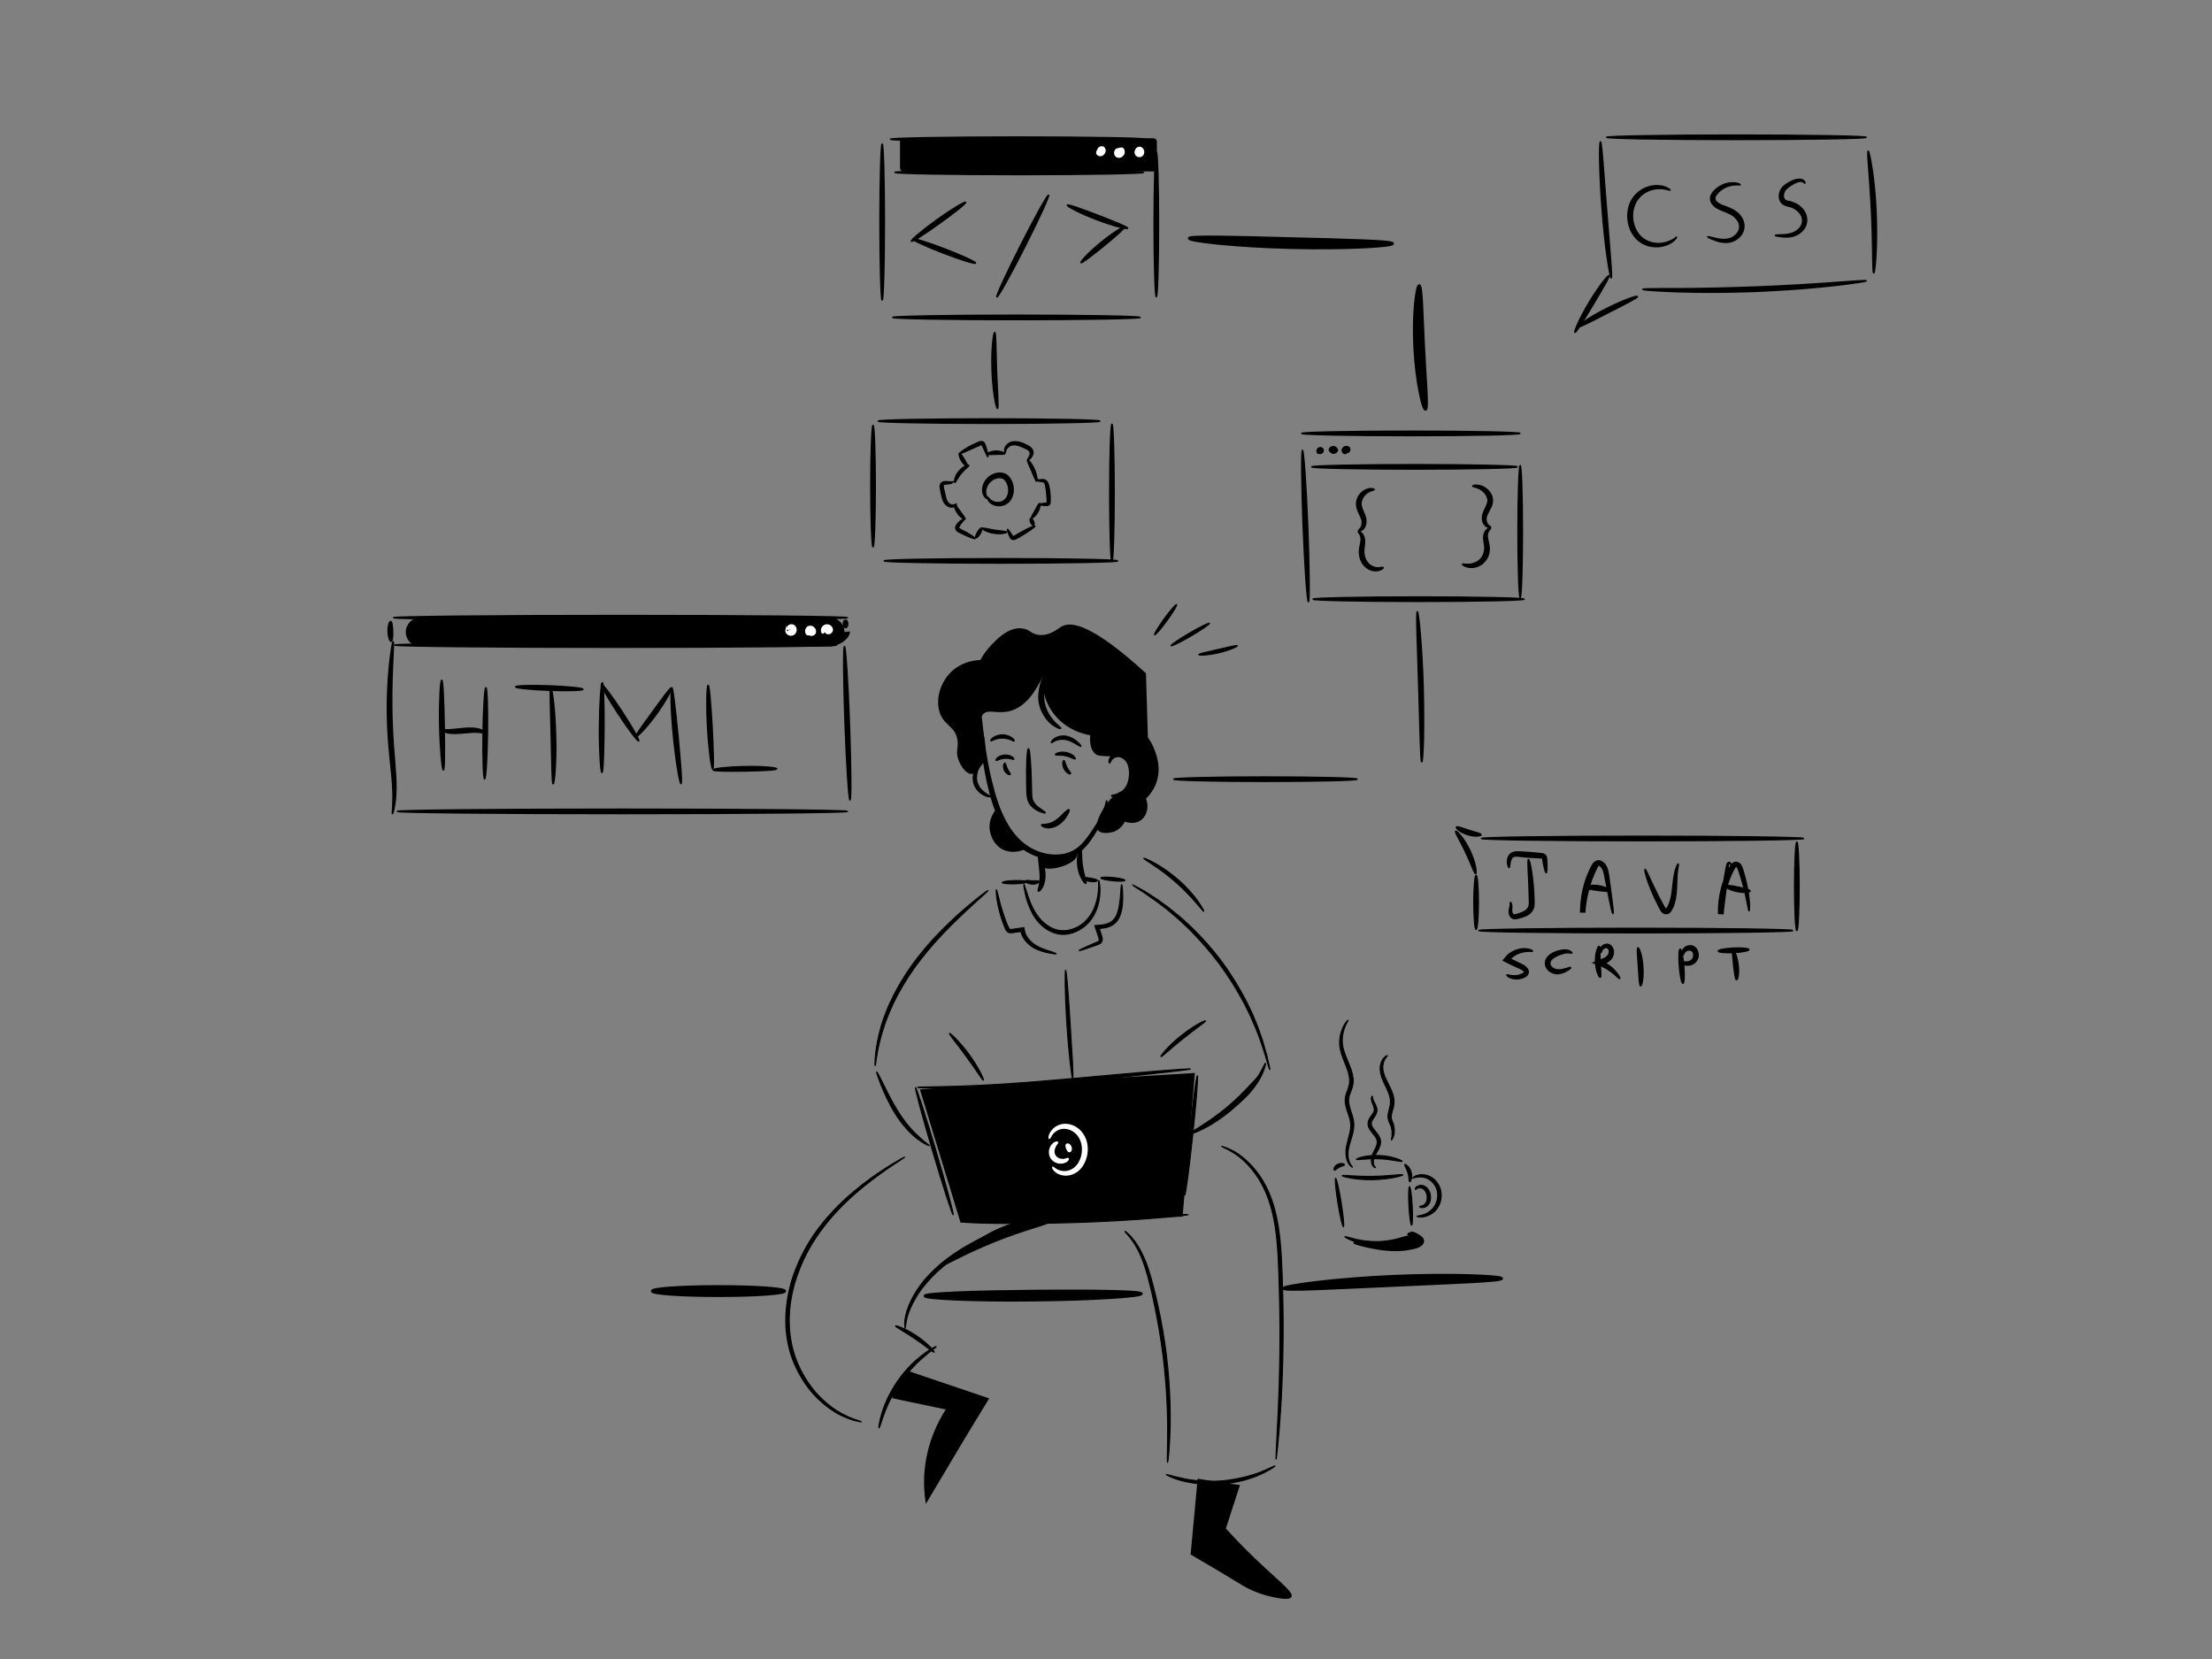 <svg xmlns="http://www.w3.org/2000/svg" enable-background="new 0 0 1600 1200" viewBox="0 0 1600 1200"><rect x="0" y="0" width="1600" height="1200" fill="#808080" stroke="none"/><g id="Layer_5"><path d="M600.4 467.6H303.9c-5.8 0-10.4-4.7-10.4-10.4 0-5.8 4.7-10.4 10.4-10.4h296.5c5.8 0 10.4 4.7 10.4 10.4l4-.5c0 5.7-8.7 10.9-14.4 10.9zM834.3 124H653.5c-1.4 0-2.5-1.1-2.5-2.5v-19c0-1.4 1.1-2.5 2.5-2.5h180.8c1.4 0 2.5 1.1 2.5 2.5v19c-.1 1.4-1.2 2.5-2.5 2.5zM665.4 788c9.8 32.1 19.6 64.3 29.4 96.4 53.5-1.5 107.1-2.9 160.6-4.4 3-34.6 5.9-69.3 8.9-103.9-66.3 4-132.6 8-198.9 11.9z"/><path fill="#fff" stroke="#fff" stroke-miterlimit="10" d="M761.5 844.3c.2-.1.9.7 2.4 1.6 1.5.9 4 1.9 7.1 1.6 1.5-.2 3.2-.6 4.7-1.5 1.6-.9 3-2.3 4.2-3.9 2.3-3.4 3.6-8.1 3.1-12.8-.3-2.4-1-4.6-2.1-6.5-1.1-1.9-2.6-3.5-4.3-4.6-3.4-2.3-7.3-2.7-10.2-1.7-2.9 1-4.9 2.9-5.8 4.4-1 1.5-1.3 2.5-1.6 2.5-.2 0-.3-1.2.5-3.1.8-1.8 2.7-4.4 6.1-5.9 1.7-.8 3.8-1.2 6-1 2.2.2 4.5.9 6.6 2.2 2.1 1.3 4 3.2 5.4 5.5 1.4 2.3 2.3 5 2.6 7.8.6 5.6-1 11-3.9 15-1.5 2-3.3 3.5-5.3 4.5-2 1.1-4.1 1.4-5.9 1.5-3.7 0-6.6-1.5-8-2.9-1.4-1.4-1.8-2.6-1.6-2.7z"/><path fill="#fff" stroke="#fff" stroke-miterlimit="10" d="M772.7 838.1c.1.2.1.6-.4 1.1-.4.6-1.3 1.2-2.5 1.6-1.2.4-2.8.6-4.6.2-1.7-.4-3.6-1.5-4.8-3.3-1.2-1.9-1.4-4-1.1-5.7.3-1.7 1.1-3.2 2-4.1.9-1 1.8-1.5 2.5-1.7.7-.2 1.1-.1 1.2.1.2.5-1 1.2-1.8 3-.4.8-.8 1.9-.9 3.2-.1 1.2.2 2.5.9 3.6.7 1 1.8 1.8 2.9 2.2 1.1.4 2.3.5 3.2.5 1.9-.3 3-1.1 3.4-.7zM773.3 833c-.4-.1-.8-.5-1-.9-.3-.4-.5-.9-.7-1.4-.2-.5-.3-1-.4-1.5 0-.5-.1-1 .2-1.3.3-.4.8-.5 1.5-.2s1.4 1 1.7 2c.4 1 .3 2-.1 2.6-.2.5-.8.8-1.2.7z"/><path d="M711.1 516.6c3.6-4 9.9 0 18.7-2.1 11.9-2.8 19.5-14.6 24.2-24.9-.2 3.7-.2 14.5 6.9 24.9 9.7 14.2 25 16.9 27.7 17.3-.1.9-1.2 10.1 4.2 13.9 1.6 1.1 4.8 1.2 11.1 1.4 7.1.2 7.9-.2 9.7.7 4.2 2.1 6 7.4 6.2 11.1.1 1.3.4 7.4-3.5 11.1-2.7 2.6-4.7 1.4-9 4.4-4.2 3-6 6.8-6.2 6.7-.3-.2 4.1-7 4.2-6.9.3.2-15.9 20-11.1 26.3 2.1 2.8 7.8 2.1 10.4 1.4 6.1-1.6 8.7-6.9 9-7.6.6.2 6.3 2.4 11.1-.7 4.7-3 6.7-9.7 4.2-15.9 4.7-4.6 6.7-9.2 7.6-11.8 3.6-10.5 0-19.9-1.4-23.5-1.5-4-3.4-7-4.8-9-.5-15.5-.9-30.9-1.4-46.4-38.1-34.8-53.7-37.9-60.9-33.9-3 1.7-8.3 6.7-15.9 6.2-6.4-.4-7.1-4.3-13.2-4.8-10-.9-18.8 8.7-22.9 13.2-3.4 3.8-5.6 7.3-6.9 9.7-2.4.1-13.7.6-22.2 9.7-7.3 7.9-10.4 19.9-6.9 29.1 3.4 8.9 10.8 9.1 12.5 18.7 1.1 6.1-1.5 8.4.7 14.5 1.6 4.5 5.5 10.6 9.7 10.4 4.9-.3 7.8-8.9 8.3-10.4 5.1-15.6-5.4-27-.1-32.8zM721.4 584.5c-.8.8-6.7 7-5.5 15.9.1.7 1.5 10.8 10.4 14.5 8 3.3 16.7-.8 16.6-2.1 0-.7-2.9-.2-6.2-2.1-3.8-2.1-5.1-5.6-8.3-12.5-1.5-3.1-3.8-7.8-7-13.7z"/><path stroke="#000" stroke-miterlimit="10" d="M767.2 526.8c-.2.4-2.9-.3-6.3-3-1.7-1.4-3.6-3.3-5.2-5.8s-3-5.4-3.7-8.8c-.8-3.3-.6-6.7-.2-9.5.4-2.9 1.1-5.3 1.7-7.3.6-2 1.2-3.7 1.9-4.8.7-1.1 1.3-1.5 1.5-1.3.2.1-.1.8-.3 1.8-.3 1.1-.5 2.7-.8 4.8-.3 2.1-.7 4.5-.9 7.2-.2 2.7-.2 5.6.4 8.5 1.2 5.9 4.5 10.6 7.2 13.5 2.7 2.9 5 4.3 4.7 4.7zM711 547c.9.3 1.3 1.4 1.2 2.4 0 1-.5 2.1-1.4 2.3-.4.1-.9-.1-1.3-.5s-.6-1.1-.6-1.9c0-.8.3-1.5.7-1.9.5-.4 1-.5 1.4-.4zM776 617.4c.2.4-.7 1.4-2.6 2.6-1.9 1.1-4.8 2.3-8.1 3-1.7.3-3.3.5-4.7.5-.7 0-1.4 0-2.1-.1-.6 0-1.3-.1-1.9-.3-1.2-.3-2.2-1-2.6-1.7-.4-.7-.3-1.2-.1-1.2.2-.1.5.2 1 .3.4.2 1.1.3 2 .3.5 0 .9-.1 1.6-.1.6-.1 1.2-.1 1.9-.2 1.3-.2 2.8-.4 4.3-.7 6-1.2 10.8-3.2 11.3-2.4z"/><path stroke="#000" stroke-miterlimit="10" d="M777.8 617.9c.2.4-.7 1.5-2.7 2.9s-5 2.9-8.6 3.7c-3.6.9-6.9 1-9.4.7-1.2-.2-2.3-.5-2.9-.9-.6-.4-.8-.8-.7-1 .2-.4 1.6-.1 3.7-.4 2.2-.3 5.3-.7 8.5-1.5 6.6-1.6 11.5-4.2 12.1-3.5z"/><path stroke="#000" stroke-miterlimit="10" d="M778.7 617.5c.2.1.2.6-.1 1.3-.3.7-.8 1.7-1.8 2.7-1 1-2.3 1.9-3.8 2.7-1.5.8-3.3 1.5-5.1 2.1-3.7 1.2-7.4 1.7-10 1.5-1.3-.1-2.6-.4-3.2-1-.6-.6-.7-1.1-.6-1.2.2-.2.6 0 1.2.1s1.4.1 2.5-.1c2.4-.4 5.6-1.1 9-2.2 3.5-1.1 6.6-2.3 8.5-3.6 2.1-1.4 3-2.5 3.4-2.3z"/><path d="M645.5 1011.4c12.9 2.7 25.7 5.4 38.6 8.1-5.4 8.4-13.4 23.6-15.3 44-.9 9.4-.2 17.7.9 24.3 8.3-14 16.7-28.1 25.1-42.2 6.9-11.5 13.8-22.8 20.7-34.1-19.5-6.6-38.9-13.2-58.4-19.8-1.8 1-6.1 3.6-9 9-2.3 4.4-2.6 8.6-2.6 10.7zM896.9 1074.2c-3.4 10.5-6.8 21-10.2 31.4 5.3 5.8 13 14 22.9 23.4 15.9 15.1 26.2 22.7 24.6 26-1.3 2.8-9.8 1-14.4 0-11.7-2.5-20-7.5-23.8-9.9-8.2-5-19.3-11.7-34.8-20.7 1.7-18.3 3.4-36.5 5.1-54.8 10.3 1.7 20.5 3.2 30.6 4.6z"/><path stroke="#000" stroke-miterlimit="10" d="M1020.7 891.4c.1-.2 1-.1 2.5.5.7.3 1.6.7 2.6 1.3.5.3 1 .6 1.5 1s1.1.8 1.7 1.6c.6.8.8 2.1.3 3.2s-1.3 1.7-2.1 2.2c-.4.3-.8.5-1.3.7-.5.2-.9.3-1.3.5-.9.2-1.7.6-2.7.7-3.7.9-7.8 1.4-12.2 1.4-8.7 0-16.3-1.6-21.7-2.8-5.4-1.3-8.7-2.3-8.6-2.7.1-.4 3.5-.2 9 .4 5.5.6 13 1.8 21.3 1.8 4.1 0 8-.4 11.5-1.1.9-.1 1.7-.4 2.5-.6.4-.1.8-.2 1.1-.3.3-.1.7-.3.9-.4.6-.3 1-.7 1.2-1 .2-.3.2-.6 0-.9-.2-.4-.6-.8-1-1.2-.4-.4-.9-.8-1.3-1.1-.8-.7-1.6-1.2-2.2-1.7-1.1-.8-1.8-1.3-1.7-1.5z"/><path stroke="#000" stroke-miterlimit="10" d="M1021.1 894.6c.2.4-.5 1.4-2.1 2.6-1.6 1.2-4.1 2.4-7.1 3.2-3 .7-5.8.8-7.7.5-2-.3-3.1-.9-3.1-1.3.1-.9 4.7-1 10-2.4 5.4-1.4 9.5-3.4 10-2.6z"/><path stroke="#000" stroke-miterlimit="10" d="M1025.8 895.3c.3.3-.1 1.4-1.4 2.6-1.2 1.3-3.4 2.6-6 3.4-2.6.8-5.1.8-6.9.4-1.7-.4-2.7-1-2.6-1.4.2-.9 4.1-.7 8.5-2.1 4.5-1.3 7.7-3.5 8.4-2.9z"/><path stroke="#000" stroke-miterlimit="10" d="M1025.1 896.9c-.7.6-2.3-.2-3.9-1.3s-3-2.2-2.7-3c.1-.4.7-.7 1.5-.7s1.9.3 3 1c1 .7 1.8 1.6 2.1 2.3.4.8.3 1.4 0 1.7z"/><ellipse cx="1023" cy="897.2" stroke="#000" stroke-miterlimit="10" rx="3.9" ry="1.6" transform="rotate(8.583 1022.798 896.874)"/><path stroke="#000" stroke-miterlimit="10" d="M911.2 778.1c.3.2-1.4 3.5-5 8.3-1.8 2.4-4.1 5.1-6.8 8-2.7 2.9-5.9 5.9-9.4 8.9-3.5 2.9-7.1 5.5-10.4 7.7-3.3 2.2-6.4 4-9.1 5.3-5.4 2.7-8.9 3.9-9.1 3.5-.4-.9 12.7-7.4 26.5-19 13.7-11.5 22.5-23.3 23.3-22.7zM758.1 884.3c.2 1-18.4 5.4-40.1 14.3-10.9 4.4-20.4 9-27.3 12.5-1.7.9-3.3 1.6-4.6 2.3-1.4.7-2.6 1.2-3.4 1.8-.9.5-1.3 1.1-1.6 1.5-.2.4-.3.8-.4.8-.1 0-.3-.3-.2-.9.1-.7.5-1.6 1.4-2.3.9-.8 2-1.5 3.3-2.3 1.3-.9 2.8-1.8 4.4-2.8 6.6-4 16.2-9 27.2-13.5s21.3-7.6 28.9-9.3c7.5-2 12.3-2.6 12.4-2.1zM746.7 882.6c.2.9-9 3.7-19.9 8.1-11 4.4-19.5 8.8-20 8-.5-.7 7.5-6.5 18.8-11 11.2-4.6 20.9-6 21.1-5.1z"/><ellipse cx="737.4" cy="887.9" stroke="#000" stroke-miterlimit="10" rx="11.4" ry="1.6" transform="rotate(-13.27 737.479 888.079)"/><path stroke="#000" stroke-miterlimit="10" d="M800.4 579.1c.2 0 .6 2.7-.6 7.4-.6 2.3-1.7 5.1-3.2 8.1-1.5 3-3.6 6.3-5.9 9.9-2.3 3.5-5 7.5-9.1 10.8-2.1 1.6-4.4 3.1-7 4-1.3.6-2.7.9-4 1.3-1.4.2-2.8.6-4.3.7-2.9.3-5.9.2-8.9-.3-3-.4-6-1.3-8.9-2.5-2.9-1.2-5.8-2.7-8.4-4.6-1.4-.9-2.6-2-3.9-3.1-.6-.6-1.2-1.1-1.8-1.7-.6-.6-1.1-1.2-1.7-1.8-2.2-2.5-4.2-5.1-5.9-7.8-1.7-2.7-3.2-5.5-4.5-8.3-2.6-5.6-4.4-11.3-5.9-16.7-2.9-10.9-4.6-20.8-5.7-29.2-1.1-8.4-1.4-15.3-1.6-20-.1-4.7.1-7.3.3-7.4.2 0 .5 2.6 1 7.3.5 4.7 1.2 11.5 2.6 19.7 1.3 8.3 3.3 18.1 6.3 28.8 1.5 5.3 3.4 10.8 5.9 16.2 1.3 2.7 2.7 5.4 4.3 8 1.6 2.6 3.5 5.1 5.6 7.4 8.2 9.4 20.3 14.1 30.9 13.2 1.3 0 2.6-.4 3.9-.5 1.2-.4 2.5-.6 3.6-1.1 2.4-.8 4.4-2.1 6.3-3.5 3.7-2.9 6.4-6.6 8.8-10 2.4-3.5 4.5-6.6 6.2-9.5 1.7-2.9 2.9-5.4 3.6-7.6 1.8-4.6 1.8-7.2 2-7.2zM804 575.5c0-.2.8-.2 2.1-.5 1.2-.2 3-.7 4.9-1.9 1.8-1.2 3.6-3.2 4.7-5.9s1.6-6 1.4-9.4c-.2-3.4-1.3-6.5-3.3-8.4-1.9-1.9-4.5-2.6-6.4-2.1-1 .2-1.8.7-2.4 1.2-.6.5-1.1 1.1-1.4 1.6-.6 1-.7 1.8-1 1.8-.2 0-.6-.8-.2-2.3.3-1.4 1.6-3.5 4.3-4.6 2.7-1.1 6.5-.3 9.2 2.1 1.4 1.2 2.5 2.8 3.2 4.6.7 1.8 1.1 3.7 1.3 5.7.3 3.9-.4 7.7-1.9 10.9-.7 1.6-1.7 2.9-2.8 4.1-1.1 1.1-2.3 2-3.5 2.6-2.4 1.2-4.6 1.4-6 1.2-1.6-.1-2.3-.5-2.2-.7z"/><path stroke="#000" stroke-miterlimit="10" d="M751.1 644.6c-.4-.3.1-1.7.6-3.9s.9-5.3.7-8.7c-.2-3.5-.7-6.6-.9-9-.3-2.4-.3-3.9.2-4 .4-.1 1.2 1.2 2.1 3.5.8 2.3 1.8 5.6 2 9.4.2 3.8-.6 7.4-1.8 9.7-1.3 2.3-2.6 3.3-2.9 3zM785.4 638.9c-.4.2-1.5-.9-2.7-3-1.2-2.1-2.5-5.3-3-9s-.3-7.1.3-9.5c.6-2.4 1.3-3.7 1.7-3.6.9.2.2 5.9 1.2 12.6 1 6.8 3.3 12 2.5 12.5zM756 587.9c-.1.2-.8.1-2.1-.3s-3.1-1.1-5.2-2.5c-1-.7-2.1-1.6-3.1-2.8-1-1.2-1.8-2.8-2.2-4.5-.4-1.7-.5-3.4-.6-5.1 0-1.7-.1-3.4-.1-5.2-.3-14.3.3-25.9 1.2-25.9.9 0 1.8 11.6 2.1 25.9 0 1.8 0 3.5.1 5.2 0 1.7.1 3.2.3 4.5.5 2.7 2.1 4.6 3.7 6.1 1.7 1.4 3.3 2.4 4.4 3.2 1 .7 1.6 1.2 1.5 1.4zM773.2 585.7c.4.3-.1 1.6-1.2 3.6-1.1 2-3 4.7-6 6.8-3.1 2.2-6.6 2.9-9.1 2.5-2.5-.4-3.7-1.5-3.5-1.9.2-.4 1.5-.2 3.5-.5 2-.2 4.7-1.1 7.2-2.9 2.5-1.8 4.5-4 6.1-5.6 1.5-1.4 2.7-2.3 3-2z"/><path stroke="#000" stroke-miterlimit="10" stroke-width=".75" d="M733.7 536c-.3.3-1.2-.3-2.6-.9-.7-.3-1.6-.6-2.6-.8-1-.2-2.1-.4-3.3-.4-1.2 0-2.3.1-3.3.3-1 .2-1.9.5-2.6.8-1.5.6-2.4 1.1-2.7.8-.2-.2.3-1.2 1.8-2.3.7-.5 1.7-1 2.9-1.4 1.2-.4 2.5-.6 3.9-.6s2.7.3 3.9.7c1.1.4 2.1.9 2.9 1.5 1.4 1 1.9 2.1 1.7 2.3zM781.9 539.9c-.2.3-1.4-.5-3.3-1.6-1.8-1.1-4.4-2.6-7.4-3.3-3-.6-5.8-.1-7.7.7-1.9.8-2.8 1.8-3.1 1.6-.1-.1-.1-.5.3-1.1.3-.6 1-1.3 2-2 1.9-1.4 5.4-2.4 9-1.6 3.6.8 6.3 2.8 7.9 4.3 1.8 1.6 2.6 2.8 2.3 3zM733.4 549.2c-.2.3-1 0-2.1-.3s-2.7-.5-4.4-.4c-1.7.1-3.2.5-4.4 1-1.1.4-1.8.8-2.1.5-.2-.2.1-1.1 1.2-2 1.1-.9 2.9-1.8 5.1-1.9 2.2-.1 4.1.5 5.3 1.3 1.2.8 1.6 1.6 1.4 1.8zM730.8 560.2c-.2.3-.8.3-1.7-.2-.9-.5-1.9-1.4-2.6-2.8-.7-1.4-.8-2.8-.6-3.8.2-1 .6-1.5.9-1.5.7.1.8 2.1 1.9 4.2.9 2.1 2.4 3.5 2.1 4.1zM774.4 559.7c-.2.3-.9.2-1.9-.4-1-.6-2.1-1.7-2.9-3.3-.8-1.6-1-3.2-.9-4.3.1-1.1.5-1.8.8-1.7.7.1 1 2.5 2.2 5 1.3 2.4 3.1 4.1 2.7 4.7zM777.8 549c-.5.5-3.2-1.5-7.1-2.3-3.9-.9-7.2-.1-7.4-.8-.1-.3.6-.9 2.1-1.4 1.4-.5 3.6-.7 5.9-.2 2.3.5 4.2 1.5 5.3 2.5 1 1.1 1.5 2 1.2 2.2zM717.2 576.2c0 .2-.5.3-1.4.2-.9 0-2.2-.3-3.7-1s-3.1-1.8-4.6-3.4c-1.5-1.6-2.7-3.7-3.3-6.2-.5-2.5-.3-5 .3-7.1.6-2.1 1.6-3.8 2.7-5 1.1-1.2 2.1-2 2.9-2.5.8-.4 1.3-.5 1.4-.4.2.3-1.3 1.4-2.9 3.9-.8 1.2-1.5 2.8-1.9 4.6-.4 1.8-.5 3.9-.1 5.9.5 2 1.5 3.9 2.6 5.3 1.2 1.4 2.5 2.5 3.7 3.3 2.5 1.7 4.3 2.1 4.3 2.4z"/><ellipse cx="733.6" cy="638" stroke="#000" stroke-miterlimit="10" stroke-width=".75" rx="9" ry="1.2" transform="matrix(1 -.026 .026 1 -16.257 19.188)"/><path stroke="#000" stroke-miterlimit="10" stroke-width=".75" d="M794.8 636.9c.2 0 .5 1.4.7 3.9.2 2.6.3 6.3-.6 10.9-.9 4.5-2.8 10-6.8 14.8-2.1 2.4-4.6 4.5-7.6 6.2-1.5.8-3.1 1.5-4.8 2.1-1.7.5-3.5.9-5.3 1-3.7.3-7.3-.6-10.4-2.1-3.1-1.5-5.8-3.5-7.9-5.8-2.2-2.2-3.9-4.7-5.2-7.1-1.3-2.4-2.3-4.7-3.1-6.9-1.6-4.3-2.3-8-2.8-10.5s-.6-3.9-.5-4c.2 0 .6 1.3 1.4 3.7.8 2.4 1.8 5.9 3.5 10.1 1.7 4.1 4.2 8.9 8.3 13 2.1 2 4.5 3.9 7.3 5.2 2.8 1.3 6 2 9.3 1.8 1.6-.1 3.2-.4 4.8-.9 1.5-.5 3-1.1 4.4-1.8 2.8-1.5 5.1-3.4 7-5.6 1.9-2.2 3.4-4.5 4.5-6.9 1.1-2.3 1.8-4.7 2.4-6.8 1.1-4.3 1.2-8 1.3-10.5-.1-2.3-.1-3.8.1-3.8z"/><ellipse cx="805" cy="635.9" stroke="#000" stroke-miterlimit="10" stroke-width=".75" rx="8.8" ry="1.2" transform="rotate(5.601 804.908 635.892)"/><path stroke="#000" stroke-miterlimit="10" stroke-width=".75" d="M764 689.9c0 .2-1.1.1-2.9-.2-1.8-.3-4.5-.7-7.8-1.8-1.6-.5-3.4-1.2-5.2-2.2-1.8-1-3.6-2.3-5.2-4-1.6-1.7-3.1-3.7-3.9-6.2l-.3-.9-.1-.6v-.2h-.2c-1.1.1-2.1.3-3.2.4-.6.1-1.3.2-1.9.3-.6.1-1.2.2-2 .2-.4 0-.8 0-1.3-.1s-.9-.4-1.2-.6c-.7-.6-1.1-1.2-1.4-1.8-.3-.6-.5-1.2-.7-1.7-.2-.5-.4-1.1-.6-1.6-.4-1.1-.8-2.2-1.2-3.2-1.4-4.2-2.4-8.1-3.1-11.4-1.3-6.6-1.4-10.8-1.1-10.8.4 0 1.1 4 2.8 10.4.9 3.2 2 6.9 3.5 11 .4 1 .8 2.1 1.2 3.1.2.5.4 1.1.7 1.6.2.5.5 1.1.7 1.5.2.5.5.8.8 1 .3.2.4.2.9.2s1.1-.1 1.7-.2c.6-.1 1.2-.2 1.9-.3l4.2-.6.8-.1.4-.1H740.6v.1c.1.5.2 1.1.3 1.6 0 .3.1.5.2.8l.1.4c.1.3.2.5.2.8.7 2.1 1.9 3.9 3.3 5.4 2.8 3.1 6.3 4.9 9.3 6.1 3 1.2 5.6 1.9 7.4 2.5 1.6.6 2.6 1 2.6 1.2zM780.5 687.6c-.1-.3 2.6-1.6 7.1-3.6 1.1-.5 2.4-1 3.7-1.6 1.3-.6 3.1-1.1 3.6-1.9.2-.4.3-.9.1-1.7-.2-.7-.5-1.6-.8-2.4-.8-2.2-1.5-4.5-2.3-6.9 1-.1 1.9-.1 2.9-.2l1.1-.1.8-.1c1.1-.1 2.2-.3 3.2-.6 2.2-.5 4-1.5 5.4-3 1.4-1.4 2.4-3.3 3-5.1 1.3-3.7 1.6-7.4 2-10.5.6-6.2.6-10 1-10.1.3 0 .9 3.9.8 10.2-.1 3.1-.2 7-1.6 11.1-.3 1-.8 2.1-1.3 3.1-.6 1-1.2 2-2.1 2.9-1.7 1.8-4.1 3.1-6.5 3.7-1.2.3-2.4.5-3.6.6l-.9.1h-1l.1.3c.1.3.2.6.3 1l.9 2.7c.3.9.6 1.7.8 2.7.1.5.2 1 .1 1.6-.1.6-.3 1.2-.6 1.7-.7 1-1.7 1.4-2.5 1.7-.7.3-1.5.5-2.2.8-1.4.5-2.7.9-3.9 1.3-4.6 1.7-7.5 2.5-7.6 2.3zM633 770.9c-.1 0-.2-2.2.1-6.1.3-3.9 1.1-9.6 2.7-16.5.4-1.7.9-3.5 1.4-5.4.5-1.9 1.2-3.8 1.8-5.7 1.4-3.9 3-8.1 5-12.3 3.9-8.5 9.1-17.5 15.3-26.3 6.3-8.8 13-16.6 19.5-23.3 6.5-6.7 12.6-12.4 18-17.1 5.3-4.6 9.7-8.2 12.9-10.6 3.1-2.4 4.9-3.7 5-3.5.1.1-1.5 1.6-4.4 4.3-2.9 2.6-7.2 6.4-12.3 11.2-10.2 9.6-24.2 23.2-36.6 40.5-6.2 8.7-11.3 17.5-15.3 25.8-2 4.2-3.6 8.2-5.1 12.1-.7 1.9-1.4 3.8-1.9 5.6-.5 1.8-1.1 3.6-1.6 5.2-1.9 6.7-2.9 12.3-3.5 16.2-.5 3.7-.8 5.9-1 5.9zM672.2 828.7c-.1.3-3.7-1.2-8.6-4.9-4.9-3.7-10.8-9.9-15.8-17.9-5-7.9-8.3-15.6-10.6-21.3-2.2-5.6-3.4-9.2-3.1-9.3.3-.1 2 3.2 4.7 8.6 2.7 5.4 6.2 12.9 11.1 20.6 4.9 7.7 10.4 13.9 14.8 17.8 4.4 4.1 7.6 6.1 7.5 6.4zM711.3 781.3c-.6.3-5.4-7.7-12.2-16.9-6.7-9.3-12.8-16.4-12.3-16.9s7.4 6 14.3 15.4c6.9 9.5 10.8 18.1 10.2 18.4zM918.5 773.8c-.2 0-.9-2.3-2.1-6.4-.3-1-.6-2.2-1-3.5-.4-1.3-.9-2.6-1.3-4.1-1-2.9-2-6.3-3.4-9.9-.7-1.8-1.4-3.7-2.2-5.7-.8-2-1.7-3.9-2.6-6-1.7-4.2-4-8.5-6.3-13.1-4.8-9-10.7-18.6-17.7-28.1-7.1-9.4-14.6-17.8-21.8-25-3.7-3.5-7.2-6.9-10.7-9.8-1.7-1.5-3.4-2.9-5-4.2-1.7-1.3-3.3-2.5-4.8-3.7-3-2.4-6-4.3-8.5-6.1-1.3-.9-2.4-1.7-3.5-2.5-1.1-.7-2.1-1.3-3-1.9-3.7-2.3-5.6-3.7-5.6-3.8.1-.1 2.2.9 6 3 1 .5 2 1.1 3.2 1.8 1.1.7 2.3 1.5 3.6 2.3 2.6 1.7 5.6 3.5 8.7 5.9 1.6 1.2 3.2 2.4 4.9 3.6 1.7 1.3 3.4 2.7 5.2 4.2 3.6 2.8 7.2 6.2 11 9.7 7.4 7.2 15.1 15.6 22.2 25.2s12.9 19.4 17.7 28.5c2.2 4.6 4.5 9 6.1 13.3.9 2.1 1.8 4.1 2.5 6.1s1.4 3.9 2 5.8c1.4 3.7 2.2 7.1 3.1 10.1.4 1.5.8 2.9 1.2 4.2.3 1.3.5 2.5.8 3.5 1 4.2 1.5 6.5 1.3 6.6z"/><path stroke="#000" stroke-miterlimit="10" stroke-width=".75" d="M880.5 809.2c-.2-.3 2-2.3 5.7-5.5s8.8-7.5 14-12.8c5.1-5.3 9-10.7 11.3-14.9 2.4-4.2 3.4-7 3.8-6.9.3.1-.2 3.1-2.3 7.7-2 4.5-5.9 10.4-11.1 15.8-5.3 5.4-10.7 9.6-14.6 12.4-4 2.9-6.6 4.5-6.8 4.2zM839.7 764.3c-.5-.4 5.4-7.8 14.5-15 9-7.3 17.5-11.5 17.8-10.9.4.6-7.4 5.7-16.2 12.8-9 7.1-15.6 13.6-16.1 13.1z"/><ellipse cx="675.8" cy="832.6" stroke="#000" stroke-miterlimit="10" stroke-width=".75" rx="48" ry="1.2" transform="rotate(73.519 675.776 832.65)"/><path stroke="#000" stroke-miterlimit="10" stroke-width=".75" d="M861.2 773.2c0 .2-2.7.6-7.7 1.2s-12.2 1.4-21.1 2.4c-17.8 1.9-42.5 4.5-69.8 6.9-27.3 2.4-52.1 3.6-70 3.7-4.5.1-8.6 0-12.1 0-3.6-.1-6.6-.1-9.1-.3-5-.2-7.8-.4-7.8-.6 0-.2 2.8-.3 7.8-.3 2.5 0 5.6-.1 9.1-.2 3.6-.1 7.6-.2 12.1-.3 17.9-.5 42.6-2 69.9-4.4 27.2-2.4 51.9-4.7 69.8-6.2 8.9-.7 16.2-1.3 21.2-1.6s7.7-.5 7.7-.3z"/><ellipse cx="861.5" cy="821.3" stroke="#000" stroke-miterlimit="10" stroke-width=".75" rx="43.5" ry="1.2" transform="rotate(96.067 861.485 821.318)"/><path stroke="#000" stroke-miterlimit="10" stroke-width=".75" d="M859.6 878.5c0 .2-2.3.5-6.4 1-4.1.5-10.1 1-17.5 1.6-14.8 1.2-35.2 2.5-57.8 3.2-22.6.7-43 .8-57.9.6-7.4-.1-13.4-.3-17.5-.5s-6.4-.4-6.4-.5c0-.2 2.3-.3 6.4-.4 4.1-.1 10.1-.2 17.5-.3 14.8-.2 35.2-.6 57.8-1.3 22.6-.8 43-1.7 57.7-2.5 7.4-.4 13.4-.6 17.5-.8 4.3-.2 6.5-.2 6.6-.1zM623.2 1028.5c0 .1-.9-.1-2.5-.4-.8-.2-1.8-.4-3-.7-1.2-.4-2.5-.8-4-1.3-1.5-.6-3.1-1.3-4.9-2.1-.9-.4-1.8-.9-2.7-1.4-.5-.3-.9-.5-1.4-.8-.2-.1-.5-.3-.7-.4-.2-.2-.5-.3-.7-.5-3.9-2.4-8-5.6-12.1-9.6s-8-9-11.5-14.8c-3.5-5.8-6.5-12.4-8.5-19.8-2-7.3-3-15.3-2.8-23.6.2-8.3 1.5-16.8 3.8-25.2 2.4-8.4 5.8-16.3 9.7-23.6 3.9-7.3 8.4-13.8 13.2-19.7 9.5-11.8 19.8-20.8 28.7-27.8 9-7 16.8-11.9 22.2-15.2 2.7-1.6 4.9-2.9 6.3-3.7 1.5-.8 2.3-1.2 2.3-1.1 0 .1-.7.6-2 1.5-1.4.9-3.4 2.3-6.1 4-5.3 3.5-12.8 8.7-21.6 15.8-8.8 7.1-18.8 16.2-28 27.9-4.6 5.8-9 12.3-12.8 19.4-3.8 7.1-7 14.9-9.4 23.1-2.3 8.2-3.6 16.5-3.8 24.6-.2 8 .7 15.8 2.6 23 1.9 7.1 4.7 13.6 8.1 19.3 3.3 5.7 7.1 10.6 11 14.6 3.9 4 7.9 7.2 11.6 9.7.2.2.5.3.7.5.2.1.5.3.7.4.5.3.9.5 1.4.8.9.5 1.7 1.1 2.6 1.5 1.7.8 3.3 1.6 4.7 2.3 1.5.6 2.8 1.1 3.9 1.5 1.1.4 2.1.7 2.9.9 1.3.5 2.1.8 2.1.9zM675.8 978.1c-.5.5-6.2-4.5-13.9-9.7-7.7-5.2-14.4-8.7-14.2-9.3.2-.6 7.6 1.9 15.5 7.3 8 5.4 13 11.3 12.6 11.7zM728.2 887.3c.2.3-5.2 3.2-13.9 7.9-8.6 4.7-20.6 11.2-32.1 20.8-5.7 4.8-10.6 9.9-14.6 15-2 2.5-3.7 5.1-5.1 7.5-1.5 2.5-2.7 4.8-3.7 7-2 4.4-3 8.3-3.4 11-.5 2.7-.5 4.2-.7 4.2-.1 0-.4-1.5-.3-4.3.2-2.8.9-6.8 2.8-11.5.9-2.3 2.1-4.8 3.5-7.4 1.4-2.6 3.1-5.2 5.1-7.9 3.9-5.3 9-10.6 14.8-15.5 5.8-4.9 11.9-8.9 17.5-12.3 5.7-3.3 10.9-6 15.4-8.2 4.5-2.2 8.1-3.8 10.6-4.9 2.6-1 4-1.5 4.1-1.4z"/><path stroke="#000" stroke-miterlimit="10" stroke-width=".75" d="M677.2 974c.2.3-3.3 2.6-8.3 6.9-.6.5-1.3 1.1-2 1.7-.7.6-1.4 1.3-2.1 1.9-1.5 1.3-2.9 2.8-4.4 4.4-3 3.2-6.1 6.9-9 11-2.9 4.1-5.3 8.3-7.3 12.2-1 2-1.9 3.8-2.6 5.6-.4.9-.8 1.8-1.1 2.6-.3.8-.6 1.7-.9 2.4-2.3 6.2-3.3 10.3-3.7 10.2-.3 0 .1-4.2 2.1-10.7.3-.8.5-1.7.8-2.5.3-.9.7-1.8 1-2.7.7-1.9 1.6-3.8 2.5-5.9 2-4 4.4-8.3 7.4-12.6 3-4.2 6.2-8 9.4-11.2 1.6-1.6 3.1-3.1 4.7-4.3.8-.6 1.5-1.3 2.2-1.9.7-.6 1.4-1.1 2.1-1.6 5.3-4 9.1-5.8 9.2-5.5zM923 1055.6c-.1 0-.1-.9 0-2.5 0-1.6.2-4 .3-7.1.3-6.1.8-15 1.3-26 1-21.9 1.7-52.2.8-85.7-.5-16.7-.8-32.7-3-46.9-1.1-7.1-2.7-13.8-4.8-19.8-2.1-6-4.8-11.3-7.7-15.9-3-4.5-6.2-8.3-9.3-11.3-3.1-3-6.1-5.2-8.7-6.8-5.2-3.2-8.5-4.2-8.4-4.4 0-.1.8.1 2.4.6 1.5.5 3.8 1.5 6.5 2.9 2.7 1.5 5.8 3.7 9.1 6.7s6.6 6.7 9.8 11.3c3.1 4.6 6 10 8.2 16.2 2.3 6.1 3.9 12.9 5.1 20.1 2.3 14.5 2.7 30.5 3.2 47.2.9 33.5-.1 63.9-1.5 85.8-.7 11-1.5 19.8-2.1 25.9-.3 3.1-.6 5.4-.8 7-.2 1.8-.4 2.7-.4 2.7zM844.5 1057.9c-.2 0-.2-2.4-.1-6.8s.2-10.7.2-18.6c-.1-15.7-1.1-37.3-4.6-61-1.7-11.8-3.9-23-6.1-33.1-2.3-10.1-4.5-19.2-7.3-26.4-2.7-7.3-6-12.7-8.7-16.2-2.7-3.4-4.5-5.1-4.3-5.2.1-.1.6.3 1.5 1 .5.4 1 .9 1.6 1.5l1 1c.3.4.7.8 1 1.2 3 3.3 6.5 8.8 9.5 16.1 3.1 7.3 5.4 16.5 7.9 26.6 2.4 10.1 4.6 21.4 6.4 33.3 3.5 23.8 4.2 45.6 3.9 61.4-.2 7.9-.6 14.2-1 18.6-.4 4.2-.7 6.6-.9 6.6zM922.2 1060.4c.1.1-.8.8-2.6 1.9-.4.3-.9.6-1.5.9-.5.3-1.2.6-1.8 1-1.3.7-2.8 1.5-4.5 2.2l-2.7 1.2c-.9.4-1.9.7-3 1.1-2.1.8-4.3 1.4-6.7 2.1-4.8 1.2-10.1 2.2-15.8 2.7-5.7.4-11.1.3-16.1-.2-2.5-.3-4.8-.6-6.9-1-1.1-.2-2.1-.4-3.1-.6-1-.3-1.9-.5-2.8-.7-1.8-.4-3.4-1-4.8-1.5-.7-.2-1.4-.5-1.9-.7-.6-.2-1.1-.5-1.6-.7-1.9-.8-2.9-1.4-2.9-1.5.1-.4 4.5 1.2 11.6 2.7.9.2 1.8.4 2.8.6 1 .2 2 .3 3.1.5 2.1.4 4.4.5 6.8.8 4.8.3 10.1.4 15.7 0 5.5-.5 10.8-1.4 15.5-2.5 2.3-.6 4.6-1.1 6.6-1.8l3-.9c.9-.3 1.8-.7 2.7-1 6.7-2.7 10.7-4.9 10.9-4.6zM775.9 780.1c-.3 0-1-4.3-1.8-11.4-.8-7.1-1.7-16.8-2.4-27.7-.7-10.8-1.1-20.6-1.2-27.7-.1-7.1 0-11.5.3-11.5s.8 4.4 1.4 11.4c.6 7.1 1.2 16.9 1.9 27.7s1.3 20.6 1.7 27.7c.3 7 .4 11.4.1 11.5z"/><ellipse cx="518.2" cy="934.7" stroke="#000" stroke-miterlimit="10" stroke-width="2" rx="47.9" ry="3.3" transform="translate(1.495 -.827)"/><path stroke="#000" stroke-miterlimit="10" stroke-width="2" d="M825.6 935.8c0 1.8-35 4.2-78.2 4.6-43.2.5-78.3-1.2-78.3-3s35-3.1 78.2-3.5c43.2-.4 78.2.1 78.3 1.9zM1086.2 924.8c0 1.8-35.3 3-78.7 5-43.4 1.9-78.7 4-78.9 2.1-.2-1.7 34.9-6.7 78.6-8.7 43.6-1.9 79-.1 79 1.6z"/><ellipse cx="968.9" cy="869.9" stroke="#000" stroke-miterlimit="10" stroke-width=".75" rx="17.8" ry="1.2" transform="rotate(80.822 968.944 869.864)"/><path stroke="#000" stroke-miterlimit="10" stroke-width=".75" d="M1018.3 894.2c.1.3-2.1 1.8-6.1 3.3-1 .4-2.1.8-3.4 1.1-1.2.4-2.5.7-3.9 1-2.8.5-6 .9-9.3.9-3.3 0-6.5-.3-9.3-.8-1.4-.3-2.7-.5-4-.9-1.2-.3-2.4-.7-3.4-1.1-4.1-1.5-6.3-3-6.2-3.2.2-.3 2.6.6 6.7 1.6 1 .3 2.1.5 3.3.7 1.2.3 2.5.4 3.9.7 2.7.3 5.7.6 8.9.6s6.2-.3 8.9-.7c1.4-.2 2.7-.4 3.8-.7 1.2-.2 2.3-.5 3.3-.8 4.2-1.1 6.7-2 6.8-1.7z"/><ellipse cx="1020.3" cy="872.2" stroke="#000" stroke-miterlimit="10" stroke-width=".75" rx="14" ry="1.2" transform="rotate(86.849 1020.262 872.233) scale(1)"/><path stroke="#000" stroke-miterlimit="10" stroke-width=".75" d="M1026.8 872.7c.1-.3 1.6 0 3.3-1.2.8-.6 1.5-1.5 1.9-2.8.4-1.3.4-2.9.1-4.5-.3-1.6-1.1-2.9-2-3.8-.9-.9-2.1-1.2-3.1-1.2-2.1 0-3 1.3-3.3 1.1-.1-.1-.1-.5.3-1.2.4-.6 1.4-1.4 2.8-1.6.7-.1 1.5-.2 2.3 0 .8.2 1.7.6 2.4 1.2 1.5 1.2 2.5 3 3 5 .4 2 .3 4-.3 5.7-.6 1.7-1.9 3.1-3.2 3.6-1.3.6-2.5.6-3.2.4-.8-.2-1.1-.6-1-.7z"/><path stroke="#000" stroke-miterlimit="10" stroke-width=".75" d="M1024.9 879.8c0-.2.8-.2 2.1-.5 1.3-.2 3.1-.7 5.1-1.7 2-1.1 4.2-2.8 5.7-5.3s2.4-5.8 2.1-9.1c-.3-3.4-1.9-6.3-4-8.4-2.1-2.1-4.6-3.1-6.8-3.4-2.2-.3-4.1 0-5.3.3-1.3.3-1.9.6-2 .5-.1-.1.5-.7 1.7-1.4 1.2-.6 3.3-1.3 5.8-1.1 2.5.1 5.7 1.2 8.2 3.5 2.5 2.3 4.5 5.8 4.9 9.8.4 4-.7 7.8-2.6 10.6-1.9 2.9-4.5 4.7-6.9 5.6-2.3 1-4.4 1.2-5.8 1.1-1.5-.1-2.2-.3-2.2-.5zM1014.7 849.8c.2.6-9.6 3.3-21.9 3.5-12.4.2-22.1-2.3-22-2.9.1-.7 9.9.7 22 .5 12-.2 21.7-1.8 21.9-1.1zM972.5 842.6c-.1.3-.6.5-1.3.7-.7.2-1.6.5-2.5 1-.9.5-1.7 1-2.2 1.5-.6.4-1 .8-1.3.6-.3-.1-.4-.7-.1-1.6.3-.9 1.2-2 2.5-2.6 1.3-.7 2.7-.7 3.6-.5.9.1 1.4.6 1.3.9zM975.1 737.9c.2.1-.7 1.4-1.9 3.9-1.1 2.5-2.4 6.4-2.3 11.3 0 2.4.5 5 1.4 7.8.9 2.7 2.2 5.6 3.4 8.7 1.3 3.1 2.6 6.5 3 10.3.2 1.9.1 3.9-.4 5.9-.5 2-1.3 3.7-1.9 5.5-.3.9-.6 1.7-.7 2.6-.2.8-.2 1.7-.2 2.5 0 1.7.5 3.4.9 5.1 1 3.4 2.4 6.7 2.8 10.3.3 3.6-.4 6.8-1.2 9.7-.8 2.9-1.7 5.5-2.3 7.9-1.1 4.8-.7 8.8.4 11.3s2.4 3.5 2.2 3.6c0 .1-1.6-.6-3.1-3.2-1.4-2.6-2.2-7-1.2-12.1.5-2.5 1.3-5.2 2-8s1.3-5.9.9-8.9c-.3-3.1-1.7-6.3-2.8-9.8-.5-1.8-1-3.7-1.1-5.7 0-1 0-2.1.2-3.1s.5-2 .8-2.9c.7-1.9 1.4-3.6 1.8-5.2.4-1.7.5-3.4.4-5.1-.3-3.4-1.5-6.6-2.7-9.7-1.2-3.1-2.5-6-3.3-8.9-.9-2.9-1.3-5.8-1.2-8.4.2-5.2 1.8-9.2 3.2-11.7 1.6-2.7 2.8-3.8 2.9-3.7zM1014.2 840c-.2.7-7.4-1.5-16.5-1.8-9.1-.4-16.5 1.1-16.6.4-.1-.3 1.7-1.1 4.7-1.8s7.3-1.2 12-1c4.7.2 9 1.1 11.9 2.1 2.9.9 4.6 1.8 4.5 2.1z"/><path stroke="#000" stroke-miterlimit="10" stroke-width=".75" d="M992.6 792.8c.2.1 0 .8.4 2.1.2.7.5 1.4 1 2.3.5.9 1 1.9 1.5 3.2.2.7.5 1.4.5 2.2.1.8-.1 1.7-.4 2.6-.6 1.7-1.7 3-2.6 4.4-.4.7-.8 1.4-1 2-.2.7-.2 1.4 0 2.1.3 1.4 1.5 2.9 2.7 4.4 1.2 1.5 2.6 3.1 3.4 5.1.4 1 .6 2.1.5 3.1 0 1-.3 2-.6 2.9-1.3 3.5-3.4 5.8-4.1 8.1-.8 2.3-.6 4.3-.1 5.5.5 1.2 1.3 1.6 1.2 1.8 0 .1-.2 0-.6-.1-.4-.2-.9-.5-1.4-1.2-1-1.3-1.4-3.8-.8-6.4.6-2.8 2.6-5.4 3.6-8.4.5-1.5.6-3 0-4.5s-1.8-2.9-3-4.4c-.6-.8-1.3-1.6-1.8-2.4-.6-.9-1.1-1.8-1.3-3-.2-1.1-.2-2.3.1-3.3.3-1 .8-1.9 1.3-2.6 1-1.5 2.1-2.7 2.6-3.9.5-1.2.4-2.3.1-3.5-.3-1.2-.8-2.2-1.2-3.2-.4-1-.6-1.9-.7-2.7 0-1.4.6-2.2.7-2.2zM1006.5 824.6c-.2-.1.1-.9.3-2.5.2-1.6.3-3.9-.4-6.6-.2-.7-.4-1.4-.7-2-.3-.7-.7-1.4-1-2.3-.4-.8-.6-1.9-.7-2.9-.1-1 0-2.1.2-3.1.4-2 1-4 1.4-5.9.3-1.9.2-3.9-.3-6-1-4.1-3.2-7.8-4.8-11.4-1.6-3.6-2.5-7.3-2.1-10.4.3-3.1 1.7-5.4 2.9-6.6 1.2-1.2 2.2-1.5 2.3-1.4.1.2-.7.7-1.5 2-.9 1.3-1.8 3.4-1.9 6.1-.1 2.8.8 6 2.5 9.4 1.6 3.4 3.9 7.1 5.1 11.7.6 2.3.7 4.7.3 7-.4 2.2-1.1 4.1-1.5 5.9-.4 1.8-.4 3.4.2 4.8.3.8.6 1.5.9 2.3.3.8.5 1.6.6 2.3.6 3.1.1 5.6-.4 7.2-.7 1.7-1.3 2.5-1.4 2.4zM1019.7 854.8c-.7-.2-.3-3.1-1.3-6.4-.9-3.3-2.7-5.6-2.3-6.1.2-.2 1 .1 2 1s2 2.5 2.6 4.5c.6 2 .5 3.9.1 5.2-.3 1.2-.8 1.9-1.1 1.8z"/><path stroke="#000" stroke-miterlimit="10" d="M1028.4 551.1c-.5 0-.8-6.1-1.1-15.9-.3-9.8-.7-23.4-1.1-38.4-.5-15-.9-28.6-1.2-38.4-.3-9.8-.3-15.9.2-16 .4 0 1.3 6 2.1 15.8s1.7 23.4 2.1 38.4c.4 15 .4 28.6.2 38.5-.3 9.9-.7 16-1.2 16z"/><ellipse cx="915.3" cy="563.6" stroke="#000" stroke-miterlimit="10" rx="66.4" ry="1.6"/><path stroke="#000" stroke-miterlimit="10" d="M946.4 435.3c-.4 0-1.1-6.1-1.8-16s-1.4-23.6-2-38.8c-.6-15.1-.9-28.9-1-38.8-.1-9.9.1-16.1.5-16.1s1.1 6.1 1.8 16 1.4 23.6 2 38.7c.6 15.1.9 28.8 1 38.8.1 10.1 0 16.2-.5 16.2z"/><ellipse cx="1026.1" cy="433.4" stroke="#000" stroke-miterlimit="10" rx="76.4" ry="1.6"/><ellipse cx="1099.6" cy="384.5" stroke="#000" stroke-miterlimit="10" rx="1.6" ry="47.8"/><ellipse cx="1020.5" cy="313.5" stroke="#000" stroke-miterlimit="10" rx="79" ry="1.6"/><ellipse cx="1023.1" cy="337.7" stroke="#000" stroke-miterlimit="10" rx="74.4" ry="1.6"/><path stroke="#000" stroke-miterlimit="10" d="M954.9 326.7c.1 0 .2-.1.3-.1.1 0 .1 0 .1-.1h-.2c-.1.1-.1.2-.1 0 0-.1-.2-.4-.4-.5 0 0-.1-.1-.2-.1l-.1-.1s-.1 0 0 0H954.9c.2 0 .3 0 .3-.1v.1l-.2.2v.1c0-.1.2.5.1.3v-.1l.2.2c.1.1.2.1.3.2-.1 0-.2.2-.4.3-.3.3-.5.7-.9.9-.4.2-1 .1-1.4-.6-.2-.4-.3-.9-.2-1.5.1-.3.2-.6.4-1 .2-.3.7-.7 1.2-.9.3-.1.5-.1.8-.1h.4l.2.1c1.3.5 1.4 1.4 1.4 1.9s-.2.8-.3 1.1c-.2.3-.4.4-.6.6-.2.2-.5.3-1 .4-.2 0-.4 0-.6-.2-.2-.1-.2-.2-.3-.3.1-.5.4-.6.6-.7zM962.7 326.5c.2-.3.7-.5 1-.8.3-.2.6-.7.5-.8l.1 1.4.1-.1v.1c-.1.2-.1.1-.1.1-.1 0-.2-.1-.3-.1-.2 0-.4 0-.6-.1-.5 0-.8.4-1.2.3-.2 0-.4-.2-.6-.5-.1-.3-.1-.8.1-1.4.3-.6.9-1 1.6-1.3.7-.2 1.7-.4 2.8.3.5.3.8.7 1 1.2l.4.8-.4.7c-.5.8-1.2 1.3-1.8 1.4-.6.2-1.2.1-1.7-.1-.9-.2-1.1-.8-.9-1.1zM972.8 326.5c.1-.1.3-.2.4-.4.1-.1.2-.3.2-.4v-.4s.1 0 .1.1c.1 0 .2.1.2.1h.1l.1.5s0 .1-.1.2v.2l-.1-.1c-.1-.1-.2-.2-.2-.1h.1c.1 0 0 0 0 0s-.1.1-.1.2v.6c0 .1 0 .2.1.3 0 .1.1.2.1.3 0 .1-.1.2-.1.3-.1.1-.2.2-.4.2-.4.1-.9 0-1.4-.4-.5-.4-1-1.2-.9-2.3 0-.5.4-1.1.8-1.5.4-.4.9-.7 1.5-.8.7-.2 1.6-.1 2.3.4l.3.2.2.2c.3.5.4 1.2.3 1.7-.1.5-.4.9-.6 1.1-.5.5-1.1.7-1.6.7s-1-.2-1.1-.5c-.4-.1-.3-.3-.2-.4zM982.6 383.7c0-.2.5-.5 1.1-1.1.6-.6 1.3-1.6 1.5-3.1.1-.7.2-1.6.1-2.5 0-.4-.1-.9-.3-1.3-.1-.5-.3-.9-.5-1.4-.8-2-2.2-4.2-2.9-7.1-.4-1.4-.4-3.1-.2-4.5.3-1.5.8-2.8 1.5-3.9 1.4-2.3 3.3-3.7 5.1-4.5 1.8-.8 3.4-1 4.4-.8 1.1.1 1.6.4 1.6.6 0 .5-2.3.4-4.9 2.2-1.3.9-2.7 2.2-3.6 4-.5.9-.8 1.9-1 2.9-.1 1-.1 2.1.2 3.2.6 2.3 1.8 4.5 2.6 6.9.2.6.4 1.2.5 1.8.1.6.2 1.3.2 1.9 0 1.2-.2 2.3-.5 3.2-.7 1.9-2 3.2-3.1 3.5-1.2.4-1.8.2-1.8 0zM1000.5 410.5c.1.2-.2.7-1.2 1.3-.9.5-2.5 1.1-4.5 1-2 0-4.4-.7-6.5-2.4-2.1-1.7-3.8-4.2-4.5-7.2-.4-1.5-.5-2.9-.5-4.3s.3-2.7.5-3.9c.5-2.3.9-4.2.7-5.7-.1-1.6-.7-2.7-1.2-3.4-.5-.7-1-1.1-.9-1.3.1-.2.7-.3 1.7.4 1 .6 2.1 2 2.6 3.9.6 2 .3 4.4 0 6.7-.2 1.2-.3 2.3-.3 3.4s.2 2.3.5 3.5c.6 2.3 1.8 4.3 3.3 5.7 1.5 1.3 3.3 2.1 4.8 2.4 3.3.5 5.3-.6 5.5-.1zM1078.2 381.3c0 .2-.6.4-1.8.1-1.1-.3-2.7-1.4-3.5-3.5-.4-1-.7-2.1-.6-3.4 0-.6.1-1.3.2-2l.6-1.8c.9-2.4 2.4-4.7 3-7 .6-2.2-.1-4.4-1.3-6.2-1.2-1.7-2.8-3-4.2-3.8-3-1.6-5.3-1.6-5.3-2.1 0-.2.5-.5 1.6-.6 1.1-.1 2.7 0 4.6.6 1.9.7 4 2 5.7 4.1.8 1.1 1.6 2.4 2 3.9.1.4.2.8.2 1.2 0 .4.1.8.1 1.2 0 .8-.1 1.7-.3 2.4-.4 1.6-1 2.9-1.7 4.1-.6 1.2-1.2 2.3-1.7 3.3l-.6 1.5c-.1.4-.3.9-.3 1.3-.1.9-.1 1.8.1 2.5.3 1.5 1.2 2.5 1.9 3.1.8.6 1.4.9 1.3 1.1zM1057.9 408.1c.2-.4 2.4.5 5.8 0 1.7-.3 3.7-.9 5.5-2.1 1.8-1.2 3.3-3.1 4.1-5.5.4-1.2.6-2.4.7-3.6.1-1.2-.1-2.3-.3-3.5-.4-2.4-.8-4.9-.2-7 .6-2.1 1.9-3.5 2.9-4 1.1-.6 1.7-.5 1.8-.3.1.2-.4.6-1 1.3-.6.7-1.3 1.9-1.4 3.5-.2 1.6.3 3.5.9 6 .3 1.2.5 2.7.5 4.2s-.3 3.1-.8 4.6c-1.1 3-3.2 5.5-5.6 6.9-2.4 1.4-4.9 1.9-6.9 1.8-2 0-3.6-.6-4.6-1.1-1.1-.5-1.5-1-1.4-1.2z"/><ellipse cx="631.5" cy="351.6" stroke="#000" stroke-miterlimit="10" rx="1.6" ry="44"/><ellipse cx="724" cy="405.7" stroke="#000" stroke-miterlimit="10" rx="84.5" ry="1.6"/><ellipse cx="804.3" cy="356.6" stroke="#000" stroke-miterlimit="10" rx="1.6" ry="49.8"/><ellipse cx="715.4" cy="304.6" stroke="#000" stroke-miterlimit="10" rx="80.2" ry="1.6"/><path stroke="#000" stroke-miterlimit="10" d="M714.5 359.7c.2-.1.6.8 1.7 1.8s3.1 2.1 5.7 2c1.3 0 2.7-.3 3.9-1.1 1.2-.7 2.3-2 3-3.4 1.4-3 1.2-7.2-.8-10.6-.5-.8-1.1-1.5-1.7-2-.6-.5-1.4-.8-2.2-.9-1.7-.3-3.5.1-5 .8-3.1 1.5-5 4.2-5.8 6.7-.4 1.2-.5 2.5-.4 3.5.1 1 .4 1.9.8 2.5.7 1.3 1.7 1.5 1.6 1.7 0 .1-.3.2-.8.1s-1.2-.4-1.8-1.1c-.7-.7-1.2-1.7-1.6-2.9-.3-1.3-.4-2.8-.1-4.4.3-1.6 1-3.3 2.1-4.8 1.1-1.6 2.6-3 4.6-4 1.9-1 4.3-1.6 6.8-1.3 1.2.2 2.6.6 3.7 1.4 1.1.8 1.9 1.9 2.6 2.9 2.6 4.4 2.7 9.6.7 13.6-1 2-2.5 3.6-4.4 4.5-1.8.9-3.7 1.1-5.3 1-3.3-.3-5.6-2-6.6-3.5-1-1.4-.9-2.5-.7-2.5z"/><path stroke="#000" stroke-miterlimit="10" stroke-width=".75" d="M700.9 336.6c.3.6-2.9 2.5-5.6 5.9-2.8 3.3-4.1 6.8-4.7 6.6-.3-.1-.4-1.1 0-2.7s1.3-3.6 2.9-5.5c1.6-1.9 3.4-3.2 4.9-3.9 1.4-.6 2.4-.7 2.5-.4z"/><path stroke="#000" stroke-miterlimit="10" stroke-width=".75" d="M699.9 337.3c-.5.5-2.8-1-4.5-3.9-1.8-2.9-2-5.6-1.4-5.8.7-.2 1.9 2 3.5 4.5 1.5 2.6 2.9 4.7 2.4 5.2z"/><path stroke="#000" stroke-miterlimit="10" stroke-width=".75" d="M714.6 330.5c-.3.1-.8-1-1.6-2.8-.4-.9-.9-1.9-1.4-3.1l-.9-1.8c-.2-.3-.3-.6-.4-.8l-.3-.3h-.2c-.1 0-.3.1-.6.2-.5.2-1 .4-1.6.7-7.2 3.1-12.9 6-13.3 5.4-.4-.6 4.9-4.5 12.3-7.7.6-.2 1.1-.5 1.7-.7.3-.1.7-.2 1.1-.3.5-.1 1 0 1.4.2.6.2 1.2.8 1.4 1.3.3.4.4.8.5 1.2.3.7.5 1.4.7 2 .4 1.3.7 2.4.9 3.4.5 1.8.5 3 .3 3.1z"/><path stroke="#000" stroke-miterlimit="10" stroke-width=".75" d="M726.9 328.2c-.2.7-3 .4-6.4.5-3.4.1-6.2.4-6.4-.3-.2-.6 2.6-2.1 6.4-2.2 3.7 0 6.6 1.3 6.4 2zM743.1 333.1c-.1-.1.1-.6.5-1.3.4-.7 1-1.7 1.4-2.9.4-1.2.1-2.5-1.2-3.4-.6-.5-1.5-.9-2.4-1.3-1-.4-1.9-.9-2.9-1.3-2-.8-3.9-1.2-5.6-1.1-1.6.1-3 .9-3.9 1.8-.9.9-1.3 1.9-1.5 2.6-.2.7-.1 1.2-.3 1.2-.1 0-.5-.4-.6-1.3-.1-.9.1-2.3 1.2-3.7 1-1.3 2.7-2.6 5-2.9 2.2-.3 4.6.2 6.7 1 1.1.4 2.1.9 3.1 1.4.9.5 1.9 1 2.8 1.7.9.7 1.6 1.8 1.8 2.9.2 1.1 0 2.1-.4 2.9-.7 1.5-1.6 2.4-2.3 2.9-.8.7-1.2.9-1.4.8z"/><path stroke="#000" stroke-miterlimit="10" stroke-width=".75" d="M749.9 348.3c-.7.1-1.9-3.4-3.8-7.7-1.8-4.2-3.5-7.6-2.9-8 .5-.4 3.3 2.6 5.2 7.1 1.9 4.5 2.2 8.5 1.5 8.6z"/><path stroke="#000" stroke-miterlimit="10" stroke-width=".75" d="M751.3 364.8c0-.3 1.7-.6 4.4-.8.3 0 .7 0 1-.1H757c.1 0 .1-.1.2-.1.1-.1.2-.2.2-.4v-1.1c-.1-1.8-.2-3.7-.4-5.7s-.5-3.9-.8-5.6c-.2-.8-.4-1.4-.7-1.8-.3-.4-.8-.6-1.4-.7-1.2-.2-2.4-.2-3.2-.6-.8-.4-1-.9-.9-1 .1-.1.5.1 1.1.1.7.1 1.6-.2 3.1-.2.4 0 .8 0 1.3.2.5.1 1 .4 1.4.8.8.8 1.2 1.8 1.5 2.7.5 1.8.9 3.8 1.1 5.9.2 2.1.3 4.1.2 5.9 0 .5 0 .8-.1 1.5s-.5 1.3-1.1 1.6c-.3.2-.6.3-.9.3-.1 0-.3 0-.4.1h-.3c-.4 0-.8-.1-1.1-.1-2.9-.2-4.5-.5-4.5-.9z"/><path stroke="#000" stroke-miterlimit="10" stroke-width=".75" d="M746.1 374.7c-.5-.5 1-2.7 2.5-5.5 1.6-2.8 2.7-5.2 3.4-5.1.6.1.5 3.1-1.2 6.2-1.8 3.2-4.3 4.9-4.7 4.4zM748.7 380.4c.4.6-4.4 4-10.6 7.6-.8.4-1.5.9-2.3 1.3-.4.2-.7.4-1.2.6-.5.2-1 .4-1.6.4-.7 0-1.3-.3-1.7-.7-.4-.4-.6-.8-.8-1.2-.3-.7-.5-1.2-.8-1.8-.9-2.2-1.3-3.6-1-3.8.3-.2 1.2 1 2.5 3 .3.5.6 1 1 1.6.2.2.3.4.5.5.1.1.2.1.3.1.2 0 .9-.4 1.6-.8.7-.4 1.5-.9 2.2-1.3 6.3-3.6 11.6-6.1 11.9-5.5z"/><ellipse cx="746.5" cy="377.4" stroke="#000" stroke-miterlimit="10" stroke-width=".75" rx="2.7" ry="1.2" transform="rotate(65.97 746.49 377.44)"/><path stroke="#000" stroke-miterlimit="10" stroke-width=".75" d="M728.3 384.9c.1.6-4.1 1.7-9.3.9-5.2-.8-8.9-3.1-8.6-3.7.3-.6 4.1.5 9 1.3 4.8.7 8.8.8 8.9 1.5z"/><ellipse cx="708" cy="385.5" stroke="#000" stroke-miterlimit="10" stroke-width=".75" rx="4.2" ry="1.2" transform="rotate(120.651 708.014 385.489)"/><path stroke="#000" stroke-miterlimit="10" stroke-width=".75" d="M691.9 364.5c.1.1.1.6-.6 1.3-.7.6-2 1.2-3.7 1-.8-.1-1.7-.4-2.5-1-.9-.6-1.5-1.3-2.1-2.2-1.1-1.8-1.6-4-2.1-6.1-.2-1.1-.4-2.1-.6-3.1l-.3-1.5c-.1-.5-.2-1.1 0-1.8.1-.7.4-1.3.9-1.8s1.1-.7 1.6-.9c1-.2 1.9-.1 2.6-.1 1.4.2 2.5.3 3.2.2.7-.1 1.1-.3 1.2-.2.1.1-.1.6-.9 1.1-.8.5-2.1.6-3.5.7-.7 0-1.4.1-2 .3-.3.1-.5.2-.6.4-.1.2-.2.4-.2.6-.1.5.2 1.5.4 2.5s.4 2 .7 3.1c.4 2.1.8 4 1.6 5.5.4.7.9 1.3 1.4 1.7.5.4 1.1.7 1.7.9 1.2.4 2.2.2 2.8-.1.5-.3.9-.6 1-.5z"/><path stroke="#000" stroke-miterlimit="10" stroke-width=".75" d="M698.2 375.6c-.4.5-3.2-1-5.5-4.2s-2.9-6.4-2.3-6.6c.6-.2 2.2 2.3 4.2 5.1 2.1 2.9 4 5.2 3.6 5.7z"/><path stroke="#000" stroke-miterlimit="10" stroke-width=".75" d="M705.5 389.6c-.3.6-5.3-1.3-11.2-4.3-.7-.4-1.6-.7-2.4-1.6-.4-.4-.7-1.1-.7-1.7-.1-.6.1-1.2.3-1.6.4-.9.9-1.4 1.3-1.9s.9-.9 1.3-1.3c1.7-1.5 3.1-1.9 3.3-1.6.2.3-.8 1.2-2 2.8-.3.4-.6.9-1 1.4-.3.5-.7 1-.8 1.5-.1.5-.1.6.2.9.3.3.9.6 1.6 1 5.9 2.9 10.4 5.8 10.1 6.4z"/><ellipse cx="638.1" cy="160.6" stroke="#000" stroke-miterlimit="10" rx="1.6" ry="56.5"/><ellipse cx="836.4" cy="162.3" stroke="#000" stroke-miterlimit="10" rx="1.6" ry="52.4"/><ellipse cx="735.2" cy="229.6" stroke="#000" stroke-miterlimit="10" rx="89.6" ry="1.6"/><ellipse cx="736.4" cy="100.7" stroke="#000" stroke-miterlimit="10" rx="92.4" ry="1.6"/><ellipse cx="737.2" cy="124.7" stroke="#000" stroke-miterlimit="10" rx="90" ry="1.6"/><path stroke="#000" stroke-miterlimit="10" d="M797.6 113.9c.2-.2.6-.2 1-.2s.8-.1 1.1-.3l-.7.5c0 .1.1.1 0 0H798.7s-.1-.2-.2-.2v-.1c0-.1.1-.1.1-.2v-.1h.1s.1 0 0 0l-.1.1h-.1.1v-.1s0 .1.1.1c.1.1.1 0 0 .1 0 0-.1 0-.1.1-.1.1-.1.2-.2.3-.1.2-.1.4-.2.7v.2c0 .1.1.1.1.2v.3c0 .1-.1.2-.2.3 0 0-.1.1-.2.1h-.3c-.5 0-1.1-.4-1.5-1.1-.2-.3-.3-.8-.3-1.2 0-.5.1-1 .4-1.6.2-.3.4-.5.8-.8.2-.1.3-.2.5-.3h.5c1-.2 1.7.1 2.3.5.8.6 1.2 1.4 1.3 2.2.2.8-.2 1.9-.9 2.5l-.5.4h-.3c-1.3 0-2.1-.6-2.4-1.1-.2-.7-.1-1.1.1-1.3zM811.6 113.1h.6s.1 0 .1-.3c.1-.3 0-.3.1-.4v-.1l.1.1c.1.2.4.3.3.3l-.1-.1c-.9.3-.2.1-.4.2 0 0 .1 0 0 0l-.1.1-.2.2h-.1c-.1 0-.4-.1-.5-.1-.2.1-.2.3-.2.5.1.2.3.4.2.5 0 .2-.2.3-.5.2-.3 0-.8-.4-1.1-.9-.3-.5-.4-1.1-.4-1.7 0-.2 0-.3.1-.4.1-.1.2-.1.3-.3.1-.3.2-.6.5-.8.8-.4 1.7-.5 2.6-.2.5.2 1 .5 1.4 1 .4.5.6 1.1.6 1.7v.2c0 .1 0 .3-.1.4-.1.3-.2.4-.3.5-.2.3-.4.5-.6.6-.4.3-.8.3-1.2.3-.4 0-.7-.1-1-.3-.3-.2-.5-.5-.6-.7 0-.4.3-.5.5-.5zM824 114.9c-.1-.2-.1-.4-.2-.6-.1-.2-.3-.2-.4-.3-.1 0-.3-.1-.4-.1h-.1l.1-.1s.1-.1.1-.2c.1-.2.1-.4.1-.3 0 .1.1.1.1.2l.2-.2c-.1-.1 0 0 .1 0h.2c.1 0 0 0 0 0-.1.1-.1.3-.1.4v.5c.1.2.3.4.3.7 0 .1 0 .3-.2.6-.3.2-.8.3-1.4.1-.5-.2-1.1-.6-1.4-1.3-.2-.3-.3-.8-.3-1.3s.2-1.1.6-1.6l.1-.2.1-.1.6-.3c.7-.2 1.4-.1 1.9.2.5.3.8.6 1 .9.4.7.6 1.4.4 2-.1.7-.6 1.1-.9 1.2-.1.1-.4 0-.5-.2z"/><ellipse cx="739.7" cy="178" stroke="#000" stroke-miterlimit="10" rx="41.3" ry="1.6" transform="rotate(116.898 739.754 178.006)"/><path stroke="#000" stroke-miterlimit="10" d="M659.2 174.5c-.5-.7 7.7-7.8 18.6-15.6 10.9-7.8 20.2-13.3 20.7-12.6.5.7-8 7.4-18.8 15.2-10.9 7.8-20 13.7-20.5 13z"/><ellipse cx="683" cy="181.6" stroke="#000" stroke-miterlimit="10" rx="24.3" ry="1.6" transform="rotate(21.019 682.972 181.582)"/><path stroke="#000" stroke-miterlimit="10" d="M815.7 165.1c-.3.8-10.5-1.7-22.6-6.3-12.1-4.6-21.4-9.6-21.1-10.4.4-.8 10.2 2.7 22.2 7.3 12.1 4.7 21.8 8.6 21.5 9.4z"/><path stroke="#000" stroke-miterlimit="10" d="M781.9 190c-.6-.6 5.6-7.4 14.3-14.5 8.7-7.1 16.5-11.9 17-11.1.5.7-6.4 6.6-15 13.7-8.6 6.9-15.7 12.5-16.3 11.9zM721.5 295.5c-.9.1-3.4-12.1-3.9-27.4-.6-15.3 1-27.7 1.9-27.6.9.1.8 12.4 1.3 27.5.6 15.1 1.6 27.3.7 27.5z"/><path stroke="#000" stroke-miterlimit="10" stroke-width="2" d="M1007.3 176.2c0 1.8-32.9 3.9-73.7 2.9-40.7-1-73.5-4.9-73.4-6.7.1-1.8 33-.9 73.6.2 40.6 1 73.5 1.8 73.5 3.6zM1031.1 296.1c-1.7.3-6.5-19.5-7.8-44.5-.6-12.5-.3-23.8.5-31.9.8-8.2 1.9-13.1 2.7-13.1 1.9.1 2 20.1 3.3 44.7 1.2 24.6 3.1 44.5 1.3 44.8z"/><path stroke="#000" stroke-miterlimit="10" d="M1165.4 201.1c-.4.1-1.5-5.4-2.8-14.3-1.3-8.9-2.7-21.2-3.7-34.8-1.1-13.6-1.6-26-1.8-35-.2-9 .1-14.5.5-14.5.5 0 1.1 5.5 1.8 14.4s1.7 21.2 2.7 34.8c1.1 13.6 2.1 25.9 2.8 34.8.7 9 1 14.5.5 14.6zM1139.2 240.4c-.8-.4 3.4-10.3 10.3-21.7 6.8-11.4 13.6-19.8 14.3-19.3.8.5-4.8 9.7-11.5 21-6.8 11.3-12.3 20.4-13.1 20z"/><path stroke="#000" stroke-miterlimit="10" d="M1184.4 214.5c.4.8-9.4 5.7-21.3 11.8-11.9 6.1-21.6 11.1-22.1 10.3-.5-.7 8.5-7.1 20.6-13.2 12.1-6.2 22.5-9.8 22.8-8.9z"/><ellipse cx="1256" cy="99.8" stroke="#000" stroke-miterlimit="10" rx="94" ry="1.6" transform="translate(.039 -.485)"/><path stroke="#000" stroke-miterlimit="10" d="M1355.3 197.4c-1-.1-.4-19.8-1.6-44.1-1.1-24.3-3.4-43.9-2.4-44 .4-.1 1.6 4.8 2.8 12.7 1.2 7.9 2.4 19 2.9 31.2s.4 23.3-.1 31.3c-.4 8-1.1 12.9-1.6 12.9zM1349.9 203.1c0 .2-2.2.7-6.3 1.3-4.1.6-9.9 1.4-17.2 2.2-7.3.8-16 1.6-25.7 2.4-9.7.7-20.3 1.3-31.5 1.8-11.2.4-21.8.6-31.5.6s-18.4-.2-25.8-.4c-7.3-.3-13.3-.6-17.3-.9-4.1-.3-6.3-.6-6.3-.8s2.3-.4 6.4-.4c4.1-.1 10-.1 17.3-.1 7.3 0 16-.1 25.7-.3 9.7-.2 20.3-.5 31.4-.9 11.2-.4 21.8-1 31.4-1.5 9.7-.6 18.3-1.1 25.6-1.7 7.3-.5 13.2-.9 17.3-1.2 4.2-.2 6.5-.3 6.5-.1zM1212.6 171.5c.1.1-.1.4-.4.9-.2.2-.4.6-.7.9-.3.3-.7.7-1.1 1-1.8 1.5-4.9 3.2-9.1 3.9-2.1.3-4.5.3-7-.1-2.5-.5-5.1-1.4-7.5-3-4.9-3.2-8.3-9.1-9.1-15.6-.8-6.5.8-13.1 4.6-17.5 3.7-4.5 8.6-6.7 12.8-7.4 4.2-.7 7.7 0 9.8.9.5.2 1 .5 1.4.7.4.2.7.4 1 .6.5.4.7.6.7.7-.1.1-.4.1-1-.1-.3-.1-.6-.2-1-.3-.4-.1-.9-.2-1.4-.3-2.1-.5-5.3-.7-9 .1-3.7.9-7.9 3.1-10.9 7s-4.4 9.5-3.7 15.2c.8 5.7 3.6 10.8 7.6 13.6 4 2.9 8.7 3.7 12.5 3.4 3.8-.3 6.8-1.6 8.6-2.6.5-.3.9-.5 1.3-.7.4-.2.6-.4.9-.6.3-.6.6-.7.7-.7zM1235.3 171.3c.1-.2 1.3.1 3.4.6 2.1.5 5.2 1.4 8.8 1.3 1.8-.1 3.8-.4 5.6-1.4 1.8-1 3.5-2.5 4.5-4.5s1.1-4.3.1-6.5-2.8-4.2-5.2-5.6c-2.4-1.4-5-2.3-7.7-3.4-1.4-.6-2.8-1.3-4-2.2-1.2-.9-2.4-2.1-3-3.7-.7-1.6-.6-3.4.1-4.8.6-1.4 1.5-2.4 2.4-3.3 1.7-1.8 3.7-3 5.6-3.9 3.8-1.8 7.3-1.8 9.5-1.5 2.3.3 3.4 1 3.3 1.2-.1.2-1.3 0-3.4.1-2.1.1-5.2.5-8.4 2.3-1.6.9-3.2 2.1-4.6 3.7-.7.8-1.4 1.7-1.7 2.5-.3.8-.3 1.7 0 2.5.4.8 1.1 1.6 2.1 2.3 1 .7 2.1 1.2 3.3 1.7 2.6 1 5.5 1.9 8.2 3.6 2.8 1.6 5.2 4.1 6.4 7.1.6 1.5.9 3.1.8 4.7-.1 1.6-.5 3.1-1.2 4.4-1.4 2.6-3.7 4.4-5.9 5.5-2.3 1.1-4.7 1.4-6.8 1.3a20 20 0 0 1-5.4-1c-1.5-.5-2.8-1-3.8-1.4-2-.7-3-1.4-3-1.6zM1284.2 170.3c0-.2 1.1-.3 3.1-.4 1.9-.1 4.8 0 7.9-.9 1.6-.4 3.2-1.1 4.7-2.2s2.8-2.6 3.5-4.5c.7-1.8.7-3.9-.1-5.9-.8-2-2.4-3.7-4.4-5.1-1-.7-2.1-1.2-3.1-1.6-.6-.2-1.1-.3-1.7-.5-.6-.1-1.3-.3-1.9-.5-.7-.2-1.4-.5-2.1-.9-.7-.4-1.3-1-1.8-1.7-.9-1.3-1.2-2.9-1.2-4.2 0-1.4.3-2.7.8-3.9.5-1.2 1.3-2.2 2.1-3 1.6-1.6 3.5-2.6 5-3.4 3.1-1.7 6.4-2.4 8.5-1.6 1.1.4 1.7 1.1 1.9 1.6.2.5.2.8.1.9-.1.1-.3-.2-.7-.5-.3-.3-.9-.7-1.7-.8-.8-.1-1.9 0-3.1.4-1.2.4-2.5 1.1-4 2-1.4.9-3 1.9-4.2 3.2-.6.7-1.1 1.4-1.4 2.2-.3.8-.5 1.8-.5 2.7 0 .9.3 1.8.8 2.5.5.6 1.1 1.1 2.2 1.3.5.1 1.1.3 1.7.4.6.1 1.4.3 2 .6 1.4.5 2.7 1.1 3.9 1.9 2.4 1.6 4.5 3.9 5.5 6.6 1.1 2.7 1 5.8 0 8.2-1 2.5-2.8 4.3-4.7 5.6-1.9 1.3-3.9 2-5.7 2.3-3.7.6-6.6.2-8.5-.1-1.9-.2-2.9-.5-2.9-.7zM1067.4 631.9c-.9.2-3.2-7-7.2-15.3-3.9-8.4-8-14.7-7.2-15.3.4-.3 1.8 1 3.8 3.5 2 2.4 4.3 6.1 6.4 10.4 2 4.3 3.4 8.5 4 11.6.6 3 .6 5 .2 5.1zM1071.3 603.8c0 .4-1.1.8-2.9.9-1.8.1-4.2-.2-6.8-1-2.6-.8-4.8-2-6.2-3-1.4-1.1-2.1-2-1.9-2.4.5-.8 4.3.8 9 2.3 4.8 1.5 8.8 2.3 8.8 3.2z"/><ellipse cx="1188.1" cy="606.5" stroke="#000" stroke-miterlimit="10" rx="116.7" ry="1.6"/><ellipse cx="1299.7" cy="641.1" stroke="#000" stroke-miterlimit="10" rx="1.6" ry="32"/><ellipse cx="1067.7" cy="652.7" stroke="#000" stroke-miterlimit="10" rx="1.6" ry="19.5"/><ellipse cx="1183.2" cy="673.1" stroke="#000" stroke-miterlimit="10" rx="113.6" ry="1.6"/><path stroke="#000" stroke-miterlimit="10" d="M1118.4 631.3c-.4.1-1.1-2.4-1.9-6.4-.2-1-.4-2.1-.6-3.3 0-.3-.1-.6-.1-.6 0-.1-.1-.2-.2-.3-.1-.1-.2-.1-.3-.1-.1 0-.3-.1-.6-.1-2.6-.1-5.6-.3-8.6-.5-1.5-.1-3-.2-4.5-.4-1.4-.1-2.9-.3-4.1-.4-1.2-.1-2.2 0-2.9.4-.7.4-1.3 1-1.6 1.8-.7 1.5-.8 3.2-1 4.3-.1 1.1-.2 1.8-.5 1.8-.2 0-.5-.6-.8-1.7-.2-1.1-.6-2.9.1-5.2.3-1.1 1.1-2.4 2.4-3.3 1.3-.9 3-1.1 4.4-1.1 1.5 0 2.8.1 4.3.2 1.4.1 3 .2 4.5.3 3.1.2 5.9.5 8.7.8.4.1.8.1 1.4.3.5.2 1 .5 1.3.9.3.4.6.9.7 1.4.1.5.1.8.2 1.1.1 1.2.1 2.3.2 3.3.1 4.2-.1 6.8-.5 6.8z"/><path stroke="#000" stroke-miterlimit="10" d="M1092.6 652.7c.2-.1.8.7.9 2.4.1 1.6-.6 4 .5 5.9.6.8 1.1 1 2.6.6s3.1-.9 4.7-1.6c1.5-.7 3-1.6 3.9-2.9.4-.6.8-1.3.9-2.1.2-.8.2-1.7.2-2.8-.3-16.8-1.7-30.4-.7-30.5.9-.1 3.7 13.4 4 30.5 0 1.1 0 2.3-.2 3.5-.2 1.2-.8 2.4-1.5 3.4-1.5 2-3.5 3-5.3 3.7-1.8.7-3.6 1.1-5.2 1.5-.9.2-1.9.3-3-.1-.5-.2-1-.5-1.4-.9-.4-.4-.6-.8-.8-1.2-.7-1.6-.6-3.1-.4-4.3.2-1.1.5-2 .6-2.7.1-1.5-.1-2.3.2-2.4zM1166.7 660.8c-.4.1-1.4-4.1-2.8-11.1-.7-3.5-1.5-7.7-2.4-12.5-.5-2.4-.8-5-1.6-7.3-.4-1.2-.9-2.2-1.7-3-.4-.4-.8-.7-1.3-1-.5-.2-.6-.2-.8-.1-.1 0-.1.1-.2.2s-.2.3-.4.6l-.9 1.8c-.6 1.2-1.2 2.5-1.7 3.7-1.1 2.6-2.1 5.2-2.9 8-2.1 6.7-3.3 13.4-3.7 19.6l-3-.1c.1-11 2.6-20.2 5-26.3 2.4-6.1 4.6-9.4 4.8-9.2.4.2-1.2 3.7-3.1 9.8-1.8 6.1-3.8 15.1-3.7 25.7l-3-.1c.3-6.4 1.4-13.4 3.6-20.4.9-2.9 1.9-5.6 3.1-8.3l1.8-3.9c.3-.6.6-1.3 1-1.9.2-.3.4-.7.7-1.1.4-.4.8-.8 1.4-1 .6-.2 1.2-.3 1.8-.2.7.1 1.1.3 1.6.5.8.5 1.5 1 2.1 1.6 1.1 1.3 1.8 2.8 2.2 4.2.4 1.4.7 2.8.9 4.1.2 1.3.4 2.5.5 3.7.7 4.8 1.3 9.1 1.7 12.6 1 7.1 1.4 11.3 1 11.4z"/><path stroke="#000" stroke-miterlimit="10" d="M1164.5 644.2c-.3.9-4.2.4-9-.2-1.2-.2-2.3-.3-3.4-.5-1-.1-2.1-.4-2.4-.4-.1 0-.1 0-.2-.1s.2.3-.3-.3h.2l-.1.1s-.1.1-.1.2-.1.2-.1.3c0 .1.1.1.1.1l.1.1v.2c0 .1 0 .1-.2.2s-.7.1-1-.1c-.3-.3-.6-.7-.6-1.4 0-.4.3-.8.5-1 .3-.3.6-.5.9-.6.6-.3 1.2-.3 1.7-.3s1-.1 1.6-.1c1.1 0 2.3.1 3.6.2 5.2.8 8.9 2.8 8.7 3.6zM1213.9 624.9c.5.2-.8 3.9-1 10.3-.2 3.2-.1 7-.6 11.3-.2 2.2-.6 4.5-1.3 6.8l-.3.9-.3.9c-.2.6-.4 1.2-.8 1.7-.3.6-.6 1.1-.9 1.7-.2.3-.4.6-.7 1-.3.4-.8.7-1.3 1-1 .5-2.1.4-3.1 0-1-.5-1.5-1.1-1.9-1.7-.4-.6-.8-1.2-1-1.7-.3-.5-.6-1-.8-1.6-1.1-2.1-2.1-4.1-3-6-1.8-3.9-3.3-7.5-4.4-10.5-2.2-6.1-3-10-2.6-10.2.4-.2 2 3.5 4.7 9.3 1.4 2.9 3 6.3 4.9 10.1 1 1.9 2 3.8 3.1 5.8.3.5.6 1 .8 1.5.3.5.5 1 .8 1.3.7.8.8.8 1.1.7.1 0 .1-.1.2-.1.1-.1.2-.3.4-.5.3-.4.5-1 .8-1.4.3-.5.5-1 .7-1.5l.3-.8.3-.8c.7-2.1 1.1-4.2 1.4-6.2.6-4.1.8-7.9 1.3-11.2.5-3.2 1.1-5.8 1.8-7.5.6-1.8 1.2-2.6 1.4-2.6zM1265.2 658.9c-.5 0-1.2-6.3-3.6-16.1-.6-2.5-1.4-5.1-2.2-8-.4-1.4-.9-2.9-1.4-4.4-.1-.4-.3-.7-.4-1.1-.1-.4-.3-.8-.4-1.1-.3-.6-.6-1.2-.9-1.5-.2-.2-.5-.2-.7 0-.3.2-.8.7-1.2 1.4-.4.7-.8 1.5-1.2 2.3-.4.8-.8 1.6-1.1 2.4-1.4 3.3-2.7 6.8-3.6 10.5-1.5 5.9-2.2 11.7-2.1 17.2l-3.1-.2c1.7-11.1 3.2-20.7 4.4-27.5.3-1.7.6-3.2.8-4.5.1-.7.3-1.3.4-1.8.1-.5.2-1.1.4-1.6s.6-1 1.2-1.1c.5-.1.9.2 1.1.4.2.2.3.5.2.7-.1.2-.1.2-.2.2s-.1-.3-.4-.4c-.2-.1-.4-.1-.6 0 0 0-.1 0-.1.1-.1.1-.1.1-.1.2-.1.1-.1.3-.2.4-.1.4-.1.9-.2 1.4 0 .6-.1 1.2-.1 1.9-.1 1.3-.3 2.9-.4 4.6-.7 6.8-1.8 16.5-3.3 27.6l-3.1-.2c-.1-5.7.5-11.9 2.1-18 1-3.9 2.3-7.6 3.9-11 .4-.9.8-1.7 1.2-2.5.4-.8.8-1.6 1.3-2.5.5-.9 1.2-1.8 2.4-2.5.6-.3 1.4-.5 2.1-.4.7.1 1.4.4 2 .8 1 .9 1.4 1.8 1.8 2.7.2.4.3.9.4 1.2.1.4.3.8.4 1.2.5 1.5.9 3.1 1.3 4.5.8 2.9 1.4 5.7 1.9 8.2 1 5.1 1.4 9.2 1.5 12.1.1 2.7 0 4.3-.2 4.4z"/><path stroke="#000" stroke-miterlimit="10" d="M1265.9 644.5c0 .9-4.2 1.4-9.3.4-5-1-8.7-3.1-8.4-4 .3-.9 4.3-.2 9.1.8 4.7.9 8.6 1.9 8.6 2.8zM1089.9 705.2c.1-.2.9 0 2.2.3 1.3.3 3.2.5 5.4.2 1.1-.2 2.3-.5 3.5-1.1.6-.3 1.2-.6 1.5-1 .3-.3.3-.5.2-.7-.1-.3-.5-.8-1-1.2l-.9-.6c-.3-.2-.6-.3-1-.5-1.6-.7-3.3-1.5-5-2.3-.8-.4-1.7-.8-2.5-1.2l-1.8-.9c-.7-.3-1.4-.7-2-1l-1-.5h-.1v-.1l.1-.1.2-.2.4-.4c.5-.6.9-1.1 1.4-1.7l.7-.8c.2-.3.5-.5.7-.7.3-.3.7-.6 1-.8 2.8-2.1 5.9-3.1 8.5-3.5 2.6-.3 4.7 0 6.1.4.7.2 1.2.4 1.5.6.3.2.5.3.5.5-.1.5-3.2-.3-7.7.8-2.2.6-4.8 1.6-7.1 3.6-.3.2-.6.5-.8.7l-.3.3c-.1.1-.1.2-.2.3l-.1.1.2.1.3.1c.2.1.4.2.7.3.8.4 1.7.8 2.5 1.2 1.7.8 3.3 1.6 4.9 2.4.8.4 1.8.9 2.5 1.6.8.7 1.6 1.5 1.9 2.8.4 1.4-.3 2.9-1.2 3.6-.9.7-1.6 1-2.4 1.3-1.5.6-3 .9-4.3.9-2.7.1-4.8-.6-6.1-1.3-.9-.7-1.5-1.4-1.4-1.5zM1136.1 699.9c.1.2-.3.7-1.2 1.3-.9.6-2.2 1.5-4.1 2.2-1 .3-2.1.7-3.3.8-.6.1-1.3.1-2 0s-1.4-.2-2.1-.5c-1.4-.5-2.8-1.3-3.9-2.6-.5-.7-1-1.4-1.3-2.3-.3-.9-.4-1.9-.3-2.8.1-.9.4-1.9.9-2.6.5-.8 1-1.4 1.6-2 1.2-1.1 2.5-1.8 3.7-2.4 2.5-1.1 4.8-1.6 6.8-1.8 2.1-.2 3.8.2 4.8.8 1 .6 1.4 1.1 1.3 1.3-.3.4-2.3-.7-5.8.2-1.7.4-3.8 1.1-5.9 2.2-2 1.1-4.1 2.7-4.3 4.7-.3 1.9 1.5 3.8 3.4 4.6 1.9.8 4 .6 5.7.3 1.7-.4 3.2-.9 4.2-1.1 1-.5 1.7-.5 1.8-.3zM1157.5 706.9c-.4.1-1.2-1-1.9-3s-1.4-4.9-1.5-8.1c-.1-3.2.3-6.1.9-8.2.6-2 1.3-3.2 1.7-3.1.9.2.4 5.2.7 11.2.2 6 1 10.9.1 11.2z"/><path stroke="#000" stroke-miterlimit="10" d="M1171.6 707.8c-.4.3-1.7-1.3-4.2-3.4-1.2-1-2.8-2.2-4.6-3.4-.5-.3-.9-.6-1.4-.8-.2-.1-.5-.3-.8-.4-.4-.2-.9-.4-1.3-.7-1.9-.9-4.5-1.8-6.7-2.7 1-.4 2.1-.8 3.1-1.2 1.1-.4 2.2-.8 3.2-1.3.3-.1.6-.3.9-.4l.5-.2.3-.1c.3-.2.6-.3.8-.5.5-.4 1-.8 1.4-1.2.4-.5.7-.8.9-1.3.2-.5.3-1 .4-1.5.1-1-.2-2-.6-2.5-.2-.3-.5-.5-.8-.7-.3-.1-.6-.2-1-.2-.7 0-1.4.4-1.9.8s-.9.9-1.1 1.3c-.4.8-.4 1.5-.6 1.6-.1 0-.2-.1-.4-.4-.1-.3-.3-.8-.2-1.5.1-.7.4-1.5 1-2.2.6-.7 1.5-1.5 2.8-1.8 1.3-.3 3.1.1 4.1 1.3 1.1 1.2 1.7 2.9 1.6 4.5 0 .8-.2 1.7-.5 2.5s-.8 1.7-1.4 2.3c-.6.7-1.2 1.2-1.9 1.7-.3.3-.7.5-1.1.7l-.3.2-.1.1c-.3.1-.5.2-.8.3.3.1.5.2.8.4.4.2.7.5 1.1.7.5.3 1 .7 1.5 1 1.9 1.4 3.4 2.9 4.5 4.2 2.3 2.7 3.1 4.6 2.8 4.8zM1186.7 713.1c-.9-.1-1.1-6.2-1.6-13.7-.5-7.5-1.2-13.6-.3-13.8.9-.2 3 5.8 3.5 13.6.6 7.7-.7 14-1.6 13.9z"/><ellipse cx="1216.3" cy="698.9" stroke="#000" stroke-miterlimit="10" rx="12.4" ry="1.6" transform="rotate(85.409 1216.312 698.913) scale(1)"/><path stroke="#000" stroke-miterlimit="10" d="M1215.5 695.6c.3-.4 1.8.4 4.3.3 1.2-.1 2.6-.4 3.7-1.3.6-.4 1-1 1.3-1.6.3-.7.4-1.5.4-2.3 0-1.6-.9-2.9-2-3.4-1-.4-2.5-.1-3.4.4-1 .6-1.5 1.3-1.8 1.9-.3.6-.3 1.1-.6 1.1-.1 0-.2-.1-.4-.3-.2-.2-.3-.5-.3-1-.1-.9.4-2.4 1.6-3.6.6-.6 1.4-1.1 2.4-1.4 1-.3 2.2-.4 3.4-.1 1.3.4 2.3 1.2 3 2.3.7 1.1 1.1 2.4 1.2 3.7.1 1.3-.2 2.6-.8 3.8-.6 1.1-1.5 2.1-2.4 2.7-1.9 1.3-4 1.4-5.6 1.2-1.6-.2-2.7-.8-3.4-1.4-.5-.4-.7-.8-.6-1z"/><ellipse cx="1253.9" cy="687.4" stroke="#000" stroke-miterlimit="10" rx="11.1" ry="1.6" transform="rotate(-2.651 1253.87 687.3) scale(1)"/><path stroke="#000" stroke-miterlimit="10" d="M1256.1 708.7c-.9 0-1.4-4.8-2.1-10.6-.6-5.8-1.2-10.5-.4-10.8.8-.2 2.9 4.3 3.6 10.4.8 6.1-.2 11-1.1 11zM283.9 588.6c-.5-.1.8-7 .2-18.2-.2-5.6-.9-12.2-1.7-19.7-.8-7.4-1.5-15.7-1.9-24.3-.8-17.3 0-33 1.1-44.2 1.1-11.3 2.4-18.2 2.8-18.1.5.1 0 7-.5 18.3-.5 11.2-.9 26.8-.1 43.9.3 8.6 1 16.7 1.6 24.1.6 7.4 1.1 14.2 1 19.9 0 5.7-.6 10.3-1.2 13.4-.2.8-.3 1.5-.4 2.1-.2.6-.3 1.1-.4 1.5-.2.9-.4 1.3-.5 1.3z"/><ellipse cx="450.2" cy="586.9" stroke="#000" stroke-miterlimit="10" rx="163" ry="1.6"/><ellipse cx="612.8" cy="523.2" stroke="#000" stroke-miterlimit="10" rx="55.6" ry="1.6" transform="rotate(87.925 612.843 523.181)"/><path stroke="#000" stroke-miterlimit="10" d="M320.7 557c-.9 0-2.3-14.5-2.7-32.5-.3-18 .6-32.6 1.5-32.5.9 0 1.5 14.6 1.8 32.5.3 17.9.3 32.5-.6 32.5z"/><path stroke="#000" stroke-miterlimit="10" d="M351.1 530c-.2.4-1.9 0-4.6-.3-1.4-.1-3-.1-4.8-.1-1.8.1-3.8.3-6 .5-4.3.4-8.4.6-11.4.1-1.5-.3-2.8-.8-3.5-1.4-.7-.6-.9-1.1-.7-1.3.2-.2.6 0 1.3.2.7.2 1.7.3 3.1.2 2.7-.1 6.6-.6 10.9-1 2.2-.2 4.3-.3 6.3-.2 2 .1 3.8.4 5.2.8 3 .9 4.4 2.2 4.2 2.5z"/><ellipse cx="351" cy="530.4" stroke="#000" stroke-miterlimit="10" rx="33" ry="1.6" transform="rotate(90.799 351.005 530.393)"/><ellipse cx="397.3" cy="497.7" stroke="#000" stroke-miterlimit="10" rx="24.4" ry="1.6" transform="rotate(2.092 397.305 497.678)"/><path stroke="#000" stroke-miterlimit="10" d="M400.1 567c-.9 0-.9-15.6-1.4-34.7-.4-19.1-1.2-34.7-.3-34.8.9-.1 3.1 15.4 3.5 34.7.6 19.2-.9 34.8-1.8 34.8zM435.4 558.8c-.9 0-1.9-14.5-1.8-32.5.1-18 1.2-32.5 2.1-32.5.9 0 1.2 14.6 1.2 32.5-.2 18-.6 32.5-1.5 32.5z"/><ellipse cx="448.4" cy="515.4" stroke="#000" stroke-miterlimit="10" rx="24.6" ry="1.6" transform="rotate(56.688 448.444 515.467)"/><path stroke="#000" stroke-miterlimit="10" d="M485.5 497.7c.8.5-3.7 9.2-10.8 19-7.1 9.8-14.1 16.7-14.7 16.1-.7-.6 5.1-8.4 12.1-18s12.6-17.5 13.4-17.1z"/><path stroke="#000" stroke-miterlimit="10" d="M492.6 566.9c-.9.1-3.6-15.3-5.5-34.5s-2.1-34.9-1.2-35c.9-.1 2.6 15.5 4.5 34.6 1.8 19.2 3.1 34.8 2.2 34.9zM515.5 556.1c-.9.1-2.8-13.4-3.7-30.1-.9-16.7-.5-30.3.4-30.3s1.9 13.5 2.9 30.2c.8 16.6 1.3 30.1.4 30.2zM561.8 556.1c0 .9-10.3 1.4-23 1.6-12.7.2-23 .1-23-.8-.1-.9 10.2-2.2 23-2.4 12.7-.3 23.1.7 23 1.6z"/><ellipse cx="445.2" cy="466.6" stroke="#000" stroke-miterlimit="10" rx="159.9" ry="1.6"/><path stroke="#000" stroke-miterlimit="10" d="M283 464c-.9.2-2.2-3.1-2.3-7.2-.1-4.1 1-7.4 1.9-7.3.9.1 1.3 3.3 1.4 7.2.1 3.9-.1 7.1-1 7.3z"/><ellipse cx="448.8" cy="446.8" stroke="#000" stroke-miterlimit="10" rx="164.4" ry="1.6"/><ellipse cx="611.6" cy="451.3" stroke="#000" stroke-miterlimit="10" rx="1.6" ry="2.7"/><path stroke="#000" stroke-miterlimit="10" d="M558.8 457.9c.2-.1.5-.1.7-.2.2-.1.4-.2.6-.4.2-.2.5-.5.6-.8.1-.1.1-.3.1-.3.2 0 .3.2 0 .1 0 0 .1 0 .1-.1l.1-.1v.2h-.3c-.3 0-.7.2-.9.4-.1.1-.2.1-.3.2-.1.1-.2.2-.2.4-.2.3-.3.5-.5.6-.2.1-.5 0-.8-.3-.1-.2-.3-.4-.4-.7-.1-.3 0-.7.1-1.1.2-.8.8-1.6 1.8-2.1.5-.2 1.1-.5 1.9-.4.8.1 1.6.5 2.1 1.2l.1.2v.1l.1.1v.1l.1.2c0 .1.1.3.1.4 0 .1.1.3.1.4v.3c0 .2 0 .4-.1.6-.2.8-.5 1.3-.9 1.7-.8.8-1.7 1.1-2.5 1.1s-1.6-.4-1.8-.9c-.2-.5-.1-.8.1-.9zM575.5 458.4c.1-.3.5-.5.8-.9.3-.3.5-.9.3-1l.2 1c-.1 0-.1 0-.2-.1h-.3c-.4 0-.8.2-.9.8-.1.3-.1.6-.1.9 0 .3.1.5-.1.7-.1.2-.4.3-.8.2-.4-.1-.9-.5-1.3-1.2s-.5-1.8 0-2.8c.5-1 1.7-1.9 3-1.9.7 0 1.3.2 1.9.5.5.3 1 .8 1.3 1.3l.3.6-.1.4c-.2 1-.8 1.6-1.3 1.9-.6.4-1.1.5-1.6.4-.9 0-1.3-.5-1.1-.8zM591.3 455.9c.2-.1.5.1.8.2.3.1.6.1.9 0 .2 0 .4-.1.6-.2.1 0 .2-.1.2-.1.1 0 .1-.1.1-.1.1-.1.1-.2.2-.3 0-.1 0-.3-.1-.3h-.2c-.2 0-.4-.1-.7 0-.3.1-.4.5-.3.8.1.2.1.3.3.5v.4c0 .1.1 0 .2 0h.3c.1 0 .2.1.2.3 0 .1.1.1 0 .3 0 .1-.1.3-.3.4-.3.3-.8.3-1.2.2-.2 0-.7-.2-1-.4-.3-.3-.7-.7-.9-1.2-.2-.5-.2-1.1.1-1.7.1-.3.4-.6.8-1 .3-.1.4-.3.8-.4l.5-.2c.2 0 .4 0 .6-.1.8-.1 1.5.1 2.1.2.6.2 1.2.3 1.7.5.1.4.1.6.2.8.1.2.2 1.2-.1 1.9-.3.7-.9 1.3-1.5 1.6-.3.2-.6.3-1 .4-.4.1-.6.1-.9.1-.5 0-1-.1-1.5-.2-.9-.3-1.5-1-1.5-1.6.2-.5.4-.7.6-.8z"/><path stroke="#000" stroke-miterlimit="10" stroke-width=".75" d="M751.7 637.5c.1.3-.3.8-1.2 1.3-.9.5-2.3.8-3.9.7-1.6-.1-2.9-.5-3.8-1-.9-.5-1.3-1.1-1.1-1.4.3-.6 2.5-.1 5 0 2.6.1 4.8-.2 5 .4zM793.8 636.9c0 .7-2.4 1.2-5.4.7-3-.5-5-1.9-4.8-2.6.2-.6 2.5-.3 5.2.2 2.8.5 5 1 5 1.7zM870.8 659.2c-.6.4-8.1-10.4-20.2-21-12-10.7-23.7-16.7-23.3-17.4.1-.3 3.2.9 7.9 3.5 2.3 1.3 5.1 3 8 5 2.9 2 6 4.4 9.1 7.1 3.1 2.7 5.8 5.5 8.2 8.1 2.4 2.6 4.4 5.1 5.9 7.3 3.1 4.3 4.6 7.2 4.4 7.4z"/><ellipse cx="843.1" cy="448.2" stroke="#000" stroke-miterlimit="10" stroke-width=".75" rx="13.6" ry="1.2" transform="rotate(-53.999 843.146 448.217)"/><ellipse cx="860.9" cy="459" stroke="#000" stroke-miterlimit="10" stroke-width=".75" rx="16.1" ry="1.2" transform="rotate(-30.316 860.894 458.96)"/><path stroke="#000" stroke-miterlimit="10" stroke-width=".75" d="M895 467.1c.2.6-5.7 3.3-13.5 5.1-7.8 1.8-14.3 2-14.4 1.3-.1-.7 6.2-1.9 13.8-3.7 7.7-1.7 13.9-3.4 14.1-2.7z"/></g><path id="Layer_2" fill="#fff" stroke="#fff" stroke-miterlimit="10" d="M569.8 455.1c-.2 0-.4-.3-.3-.9.1-.5.5-1.3 1.4-1.8.9-.5 2.5-.7 3.7.4.6.5 1 1.3 1.1 2.2.1.5.1.8 0 1.3 0 .2-.1.4-.2.7l-.3.6c-.5.9-1.4 1.5-2.3 1.7-.9.2-1.8 0-2.6-.4-.7-.4-1.2-.9-1.5-1.5-.3-.6-.4-1.3-.3-1.8.1 1 .9 1.4 1.4 1.4.5 0 .9-.4 1.1-.6.1-.1 0 0-.2-.1-.1-.1-.3-.4-.2-.7.1.2.2.3.3.4l.6.3c.3.1.6-.1.7-.3v-.5c0-.1 0-.3-.1-.4-.1-.3-.4-.4-.8-.4s-.8.1-1.1.3c.1 0-.2.2-.4.1zM584.6 456.9c.2 0 .5.1.7.2.3 0 .5 0 .9-.1.2 0 .3-.1.4-.2l.1-.1v.1V456.5c.1-.1-.2.1-.1.1l-.2-.2c-.4-.3-1-.2-1.2.7-.3.8 0 1.5-.3 1.9-.1.2-.5.2-.9 0s-.9-.8-1.1-1.7c-.2-.8-.1-2.3.9-3.3.5-.5 1.2-.9 2-.9.8-.1 1.6.1 2.3.6.7.5 1.2 1.1 1.5 1.9.2.4.2.9.2 1.3 0 .2-.1.4-.1.6v.1l-.1.2v.1l-.1.1c-.1.2-.3.5-.4.6-.1.1-.3.3-.5.4-.3.2-.6.3-.9.4-.6.1-1.1.1-1.6 0-.9-.3-1.6-1-1.7-1.5-.3-.7 0-1 .2-1zM597.4 456.5c.2-.1.5 0 .7 0 .2-.1.4-.2.7-.4.1-.1.2-.2.3-.4v-.1c-.1 0 .1 0 .1.1v.1V455.5l-.2.2-.1-.1c-.1-.1-.2-.1-.4-.2s-.4-.1-.5-.1c-.1 0-.2 0-.5.1-.4.2-.7.5-1 .9-.6.8-.8 1.5-1.3 1.6-.4.1-1-.7-.9-2.3.1-.8.4-1.8 1.4-2.6.4-.4 1.1-.8 1.8-.9.7-.1 1.4 0 2.1.2.7.3 1.3.7 1.8 1.4.5.6.7 1.5.6 2.2l-.1.3c0 .1-.1.3-.1.4-.1.2-.2.4-.3.5-.2.3-.5.5-.7.7-.5.3-1 .5-1.5.5-.9.1-1.8-.4-2.1-.9-.2-.5 0-.8.2-.9zM795.6 108.9c.1.3 0 .6 0 .9 0 .2.1.3.1.4 0 .1.1.1.1.1h.1-.1l-.2-.4c.1-.1 0 .1 0-.1v-.1l.1-.1c.1-.1.4-.4.4-.6v-.1H796.4l-.2.1.5.2v-.1.1h-.2c-.2.1-.5.2-.6.4-.4.4-.4.9-.7 1-.2.1-.4 0-.7-.2-.3-.2-.5-.6-.5-1.2s.2-1.4.8-2c.3-.3.7-.6 1.2-.8.5-.2 1.3-.2 1.9 0l.2.1.2.2c.4.4.8.9.9 1.6.2.6.1 1.2-.1 1.7-.4 1.1-1.2 1.9-2.1 2.3-.5.2-1.1.3-1.7.2-.3 0-.6-.2-.8-.3-.2-.1-.4-.3-.6-.5l-.2-.2-.1-.1c-.4-.7-.3-1.4-.1-1.9.2-.5.5-.8.8-1 .8 0 1.2.2 1.3.4zM809.1 108.3c0 .2-.1.5-.2.8-.1.3-.1.7-.1 1.1 0 .2.1.4.2.6l.2.2h.1v-.1s-.1 0 0 0l.2.1h.1c-.3-.1-.1 0-.1-.1l.1-.1c.1 0 .3-.2.4-.4.1-.1.1-.3.1-.3v-.1l1.1.6c-.7-.1-1.2-.1-1.4-.1 0 0-.1 0-.1-.1 0 0-.1 0-.1.1l-.3-.3h.2s0 .1-.1.1v.5c0 .2.3.2.4.3.1.1.1.2.1.3.1.1-.1.4-.4.5-.3.1-.6.1-1 0-.3-.1-.6-.3-.9-.7-.3-.3-.5-.8-.4-1.6 0-.3.3-.8.4-.9.2-.3.4-.5.7-.7 1-.7 2.1-.8 3-.8h.6l.5.6c.5.6.7 1.3.7 2.1 0 .7-.2 1.4-.6 1.9-.5.7-1.1 1.4-2 1.7-.4.2-.9.2-1.4.2-.2 0-.5-.1-.7-.2h-.1l-.2-.1h-.1l-.2-.1s-.2-.1-.3-.2l-.3-.3c-.2-.2-.3-.3-.4-.5-.2-.3-.3-.7-.4-1-.1-.7-.1-1.3.1-1.8.3-1 1-1.6 1.6-1.8.7.2 1 .4 1 .6zM821.2 109.7c.2 0 .4.1.7.2.2.1.5.2.9.3h.5c.1 0 .3-.1.2-.1 0 0-.1 0 0 0l.1-.1h.1l-.1.1s-.1-.1 0-.1v-.5l.1-.1h.2-.2l.2-.1c0 .2 0 0-.1.1-.1 0-.3 0-.4.1-.3.1-.5.4-.6.6-.1.2-.2.4-.4.5-.2.1-.5 0-.8-.4-.3-.4-.4-1.1 0-1.9.2-.4.5-.8.9-1.1.4-.3 1.1-.6 1.9-.6.2 0 .4.1.6.1l.4.2c.2.1.5.3.6.4l.4.4c.5.6.8 1.3.8 2s-.1 1.4-.5 2.1c-.2.3-.5.6-.8.8l-.2.2h-.1l-.1.1h-.1l-.1.1-.3.1c-1.5.4-2.4-.2-3-.8-.6-.6-.8-1.3-.7-1.7-.5-.6-.3-.8-.1-.9z"/></svg>